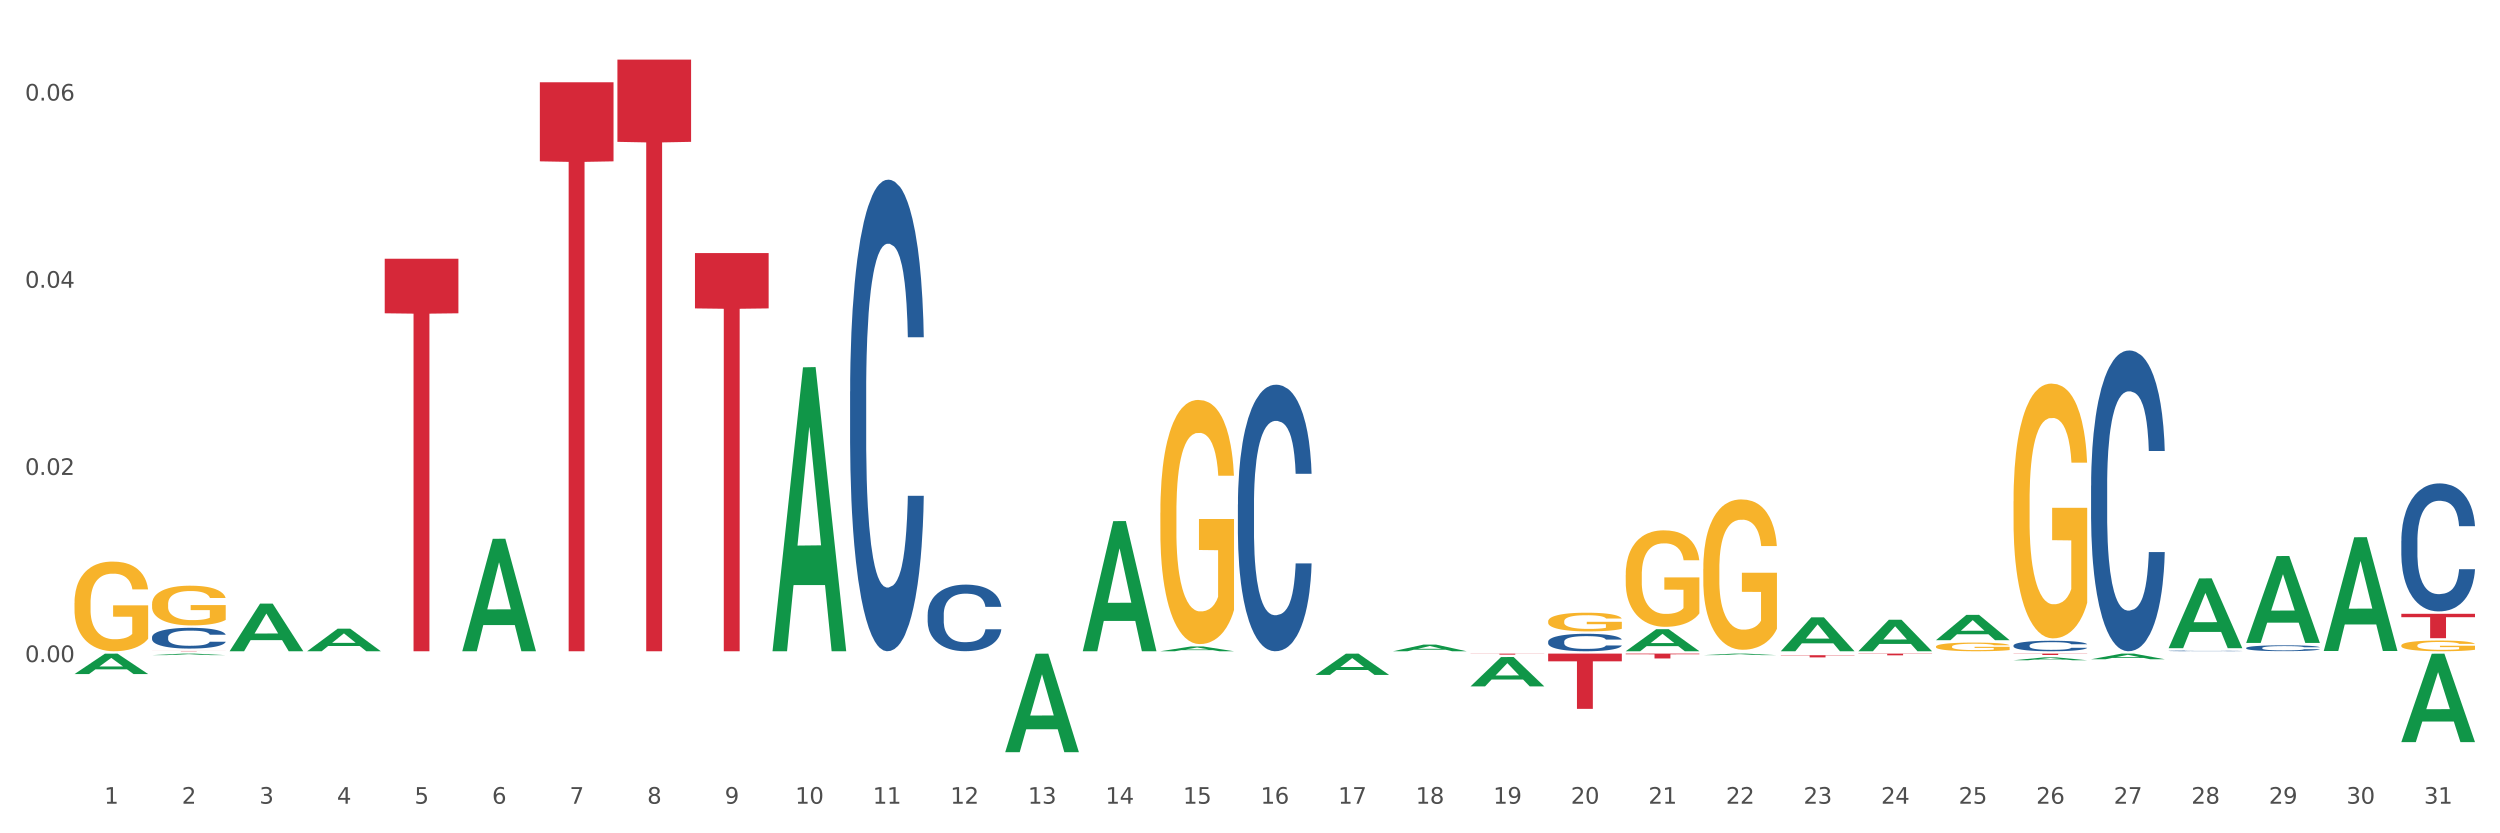 <?xml version="1.0" encoding="utf-8" standalone="no"?>
<!DOCTYPE svg PUBLIC "-//W3C//DTD SVG 1.1//EN"
  "http://www.w3.org/Graphics/SVG/1.1/DTD/svg11.dtd">
<svg xmlns:xlink="http://www.w3.org/1999/xlink" width="1080pt" height="360pt" viewBox="0 0 1080 360" xmlns="http://www.w3.org/2000/svg" version="1.1">
 <rect x="0" y="0" width="1080" height="360" fill="#333333" stroke="none"/>
 <defs>
  <style type="text/css">*{stroke-linejoin: round; stroke-linecap: butt}</style>
 </defs>
 <g id="figure_1">
  <g id="patch_1">
   <path d="M 0 360 
L 1080 360 
L 1080 0 
L 0 0 
z
" style="fill: #ffffff; stroke: #ffffff; stroke-linejoin: miter"/>
  </g>
  <g id="axes_1">
   <g id="matplotlib.axis_1">
    <g id="xtick_1">
     <g id="text_1">
      <!-- 1 -->
      <g style="fill: #4d4d4d" transform="translate(45.037 347.204) scale(0.096 -0.096)">
       <defs>
        <path id="DejaVuSans-31" d="M 794 531 
L 1825 531 
L 1825 4091 
L 703 3866 
L 703 4441 
L 1819 4666 
L 2450 4666 
L 2450 531 
L 3481 531 
L 3481 0 
L 794 0 
L 794 531 
z
" transform="scale(0.016)"/>
       </defs>
       <use xlink:href="#DejaVuSans-31"/>
      </g>
     </g>
    </g>
    <g id="xtick_2">
     <g id="text_2">
      <!-- 2 -->
      <g style="fill: #4d4d4d" transform="translate(78.543 347.204) scale(0.096 -0.096)">
       <defs>
        <path id="DejaVuSans-32" d="M 1228 531 
L 3431 531 
L 3431 0 
L 469 0 
L 469 531 
Q 828 903 1448 1529 
Q 2069 2156 2228 2338 
Q 2531 2678 2651 2914 
Q 2772 3150 2772 3378 
Q 2772 3750 2511 3984 
Q 2250 4219 1831 4219 
Q 1534 4219 1204 4116 
Q 875 4013 500 3803 
L 500 4441 
Q 881 4594 1212 4672 
Q 1544 4750 1819 4750 
Q 2544 4750 2975 4387 
Q 3406 4025 3406 3419 
Q 3406 3131 3298 2873 
Q 3191 2616 2906 2266 
Q 2828 2175 2409 1742 
Q 1991 1309 1228 531 
z
" transform="scale(0.016)"/>
       </defs>
       <use xlink:href="#DejaVuSans-32"/>
      </g>
     </g>
    </g>
    <g id="xtick_3">
     <g id="text_3">
      <!-- 3 -->
      <g style="fill: #4d4d4d" transform="translate(112.049 347.204) scale(0.096 -0.096)">
       <defs>
        <path id="DejaVuSans-33" d="M 2597 2516 
Q 3050 2419 3304 2112 
Q 3559 1806 3559 1356 
Q 3559 666 3084 287 
Q 2609 -91 1734 -91 
Q 1441 -91 1130 -33 
Q 819 25 488 141 
L 488 750 
Q 750 597 1062 519 
Q 1375 441 1716 441 
Q 2309 441 2620 675 
Q 2931 909 2931 1356 
Q 2931 1769 2642 2001 
Q 2353 2234 1838 2234 
L 1294 2234 
L 1294 2753 
L 1863 2753 
Q 2328 2753 2575 2939 
Q 2822 3125 2822 3475 
Q 2822 3834 2567 4026 
Q 2313 4219 1838 4219 
Q 1578 4219 1281 4162 
Q 984 4106 628 3988 
L 628 4550 
Q 988 4650 1302 4700 
Q 1616 4750 1894 4750 
Q 2613 4750 3031 4423 
Q 3450 4097 3450 3541 
Q 3450 3153 3228 2886 
Q 3006 2619 2597 2516 
z
" transform="scale(0.016)"/>
       </defs>
       <use xlink:href="#DejaVuSans-33"/>
      </g>
     </g>
    </g>
    <g id="xtick_4">
     <g id="text_4">
      <!-- 4 -->
      <g style="fill: #4d4d4d" transform="translate(145.556 347.204) scale(0.096 -0.096)">
       <defs>
        <path id="DejaVuSans-34" d="M 2419 4116 
L 825 1625 
L 2419 1625 
L 2419 4116 
z
M 2253 4666 
L 3047 4666 
L 3047 1625 
L 3713 1625 
L 3713 1100 
L 3047 1100 
L 3047 0 
L 2419 0 
L 2419 1100 
L 313 1100 
L 313 1709 
L 2253 4666 
z
" transform="scale(0.016)"/>
       </defs>
       <use xlink:href="#DejaVuSans-34"/>
      </g>
     </g>
    </g>
    <g id="xtick_5">
     <g id="text_5">
      <!-- 5 -->
      <g style="fill: #4d4d4d" transform="translate(179.062 347.204) scale(0.096 -0.096)">
       <defs>
        <path id="DejaVuSans-35" d="M 691 4666 
L 3169 4666 
L 3169 4134 
L 1269 4134 
L 1269 2991 
Q 1406 3038 1543 3061 
Q 1681 3084 1819 3084 
Q 2600 3084 3056 2656 
Q 3513 2228 3513 1497 
Q 3513 744 3044 326 
Q 2575 -91 1722 -91 
Q 1428 -91 1123 -41 
Q 819 9 494 109 
L 494 744 
Q 775 591 1075 516 
Q 1375 441 1709 441 
Q 2250 441 2565 725 
Q 2881 1009 2881 1497 
Q 2881 1984 2565 2268 
Q 2250 2553 1709 2553 
Q 1456 2553 1204 2497 
Q 953 2441 691 2322 
L 691 4666 
z
" transform="scale(0.016)"/>
       </defs>
       <use xlink:href="#DejaVuSans-35"/>
      </g>
     </g>
    </g>
    <g id="xtick_6">
     <g id="text_6">
      <!-- 6 -->
      <g style="fill: #4d4d4d" transform="translate(212.569 347.204) scale(0.096 -0.096)">
       <defs>
        <path id="DejaVuSans-36" d="M 2113 2584 
Q 1688 2584 1439 2293 
Q 1191 2003 1191 1497 
Q 1191 994 1439 701 
Q 1688 409 2113 409 
Q 2538 409 2786 701 
Q 3034 994 3034 1497 
Q 3034 2003 2786 2293 
Q 2538 2584 2113 2584 
z
M 3366 4563 
L 3366 3988 
Q 3128 4100 2886 4159 
Q 2644 4219 2406 4219 
Q 1781 4219 1451 3797 
Q 1122 3375 1075 2522 
Q 1259 2794 1537 2939 
Q 1816 3084 2150 3084 
Q 2853 3084 3261 2657 
Q 3669 2231 3669 1497 
Q 3669 778 3244 343 
Q 2819 -91 2113 -91 
Q 1303 -91 875 529 
Q 447 1150 447 2328 
Q 447 3434 972 4092 
Q 1497 4750 2381 4750 
Q 2619 4750 2861 4703 
Q 3103 4656 3366 4563 
z
" transform="scale(0.016)"/>
       </defs>
       <use xlink:href="#DejaVuSans-36"/>
      </g>
     </g>
    </g>
    <g id="xtick_7">
     <g id="text_7">
      <!-- 7 -->
      <g style="fill: #4d4d4d" transform="translate(246.075 347.204) scale(0.096 -0.096)">
       <defs>
        <path id="DejaVuSans-37" d="M 525 4666 
L 3525 4666 
L 3525 4397 
L 1831 0 
L 1172 0 
L 2766 4134 
L 525 4134 
L 525 4666 
z
" transform="scale(0.016)"/>
       </defs>
       <use xlink:href="#DejaVuSans-37"/>
      </g>
     </g>
    </g>
    <g id="xtick_8">
     <g id="text_8">
      <!-- 8 -->
      <g style="fill: #4d4d4d" transform="translate(279.582 347.204) scale(0.096 -0.096)">
       <defs>
        <path id="DejaVuSans-38" d="M 2034 2216 
Q 1584 2216 1326 1975 
Q 1069 1734 1069 1313 
Q 1069 891 1326 650 
Q 1584 409 2034 409 
Q 2484 409 2743 651 
Q 3003 894 3003 1313 
Q 3003 1734 2745 1975 
Q 2488 2216 2034 2216 
z
M 1403 2484 
Q 997 2584 770 2862 
Q 544 3141 544 3541 
Q 544 4100 942 4425 
Q 1341 4750 2034 4750 
Q 2731 4750 3128 4425 
Q 3525 4100 3525 3541 
Q 3525 3141 3298 2862 
Q 3072 2584 2669 2484 
Q 3125 2378 3379 2068 
Q 3634 1759 3634 1313 
Q 3634 634 3220 271 
Q 2806 -91 2034 -91 
Q 1263 -91 848 271 
Q 434 634 434 1313 
Q 434 1759 690 2068 
Q 947 2378 1403 2484 
z
M 1172 3481 
Q 1172 3119 1398 2916 
Q 1625 2713 2034 2713 
Q 2441 2713 2670 2916 
Q 2900 3119 2900 3481 
Q 2900 3844 2670 4047 
Q 2441 4250 2034 4250 
Q 1625 4250 1398 4047 
Q 1172 3844 1172 3481 
z
" transform="scale(0.016)"/>
       </defs>
       <use xlink:href="#DejaVuSans-38"/>
      </g>
     </g>
    </g>
    <g id="xtick_9">
     <g id="text_9">
      <!-- 9 -->
      <g style="fill: #4d4d4d" transform="translate(313.088 347.204) scale(0.096 -0.096)">
       <defs>
        <path id="DejaVuSans-39" d="M 703 97 
L 703 672 
Q 941 559 1184 500 
Q 1428 441 1663 441 
Q 2288 441 2617 861 
Q 2947 1281 2994 2138 
Q 2813 1869 2534 1725 
Q 2256 1581 1919 1581 
Q 1219 1581 811 2004 
Q 403 2428 403 3163 
Q 403 3881 828 4315 
Q 1253 4750 1959 4750 
Q 2769 4750 3195 4129 
Q 3622 3509 3622 2328 
Q 3622 1225 3098 567 
Q 2575 -91 1691 -91 
Q 1453 -91 1209 -44 
Q 966 3 703 97 
z
M 1959 2075 
Q 2384 2075 2632 2365 
Q 2881 2656 2881 3163 
Q 2881 3666 2632 3958 
Q 2384 4250 1959 4250 
Q 1534 4250 1286 3958 
Q 1038 3666 1038 3163 
Q 1038 2656 1286 2365 
Q 1534 2075 1959 2075 
z
" transform="scale(0.016)"/>
       </defs>
       <use xlink:href="#DejaVuSans-39"/>
      </g>
     </g>
    </g>
    <g id="xtick_10">
     <g id="text_10">
      <!-- 10 -->
      <g style="fill: #4d4d4d" transform="translate(343.541 347.204) scale(0.096 -0.096)">
       <defs>
        <path id="DejaVuSans-30" d="M 2034 4250 
Q 1547 4250 1301 3770 
Q 1056 3291 1056 2328 
Q 1056 1369 1301 889 
Q 1547 409 2034 409 
Q 2525 409 2770 889 
Q 3016 1369 3016 2328 
Q 3016 3291 2770 3770 
Q 2525 4250 2034 4250 
z
M 2034 4750 
Q 2819 4750 3233 4129 
Q 3647 3509 3647 2328 
Q 3647 1150 3233 529 
Q 2819 -91 2034 -91 
Q 1250 -91 836 529 
Q 422 1150 422 2328 
Q 422 3509 836 4129 
Q 1250 4750 2034 4750 
z
" transform="scale(0.016)"/>
       </defs>
       <use xlink:href="#DejaVuSans-31"/>
       <use xlink:href="#DejaVuSans-30" transform="translate(63.623 0)"/>
      </g>
     </g>
    </g>
    <g id="xtick_11">
     <g id="text_11">
      <!-- 11 -->
      <g style="fill: #4d4d4d" transform="translate(377.047 347.204) scale(0.096 -0.096)">
       <use xlink:href="#DejaVuSans-31"/>
       <use xlink:href="#DejaVuSans-31" transform="translate(63.623 0)"/>
      </g>
     </g>
    </g>
    <g id="xtick_12">
     <g id="text_12">
      <!-- 12 -->
      <g style="fill: #4d4d4d" transform="translate(410.554 347.204) scale(0.096 -0.096)">
       <use xlink:href="#DejaVuSans-31"/>
       <use xlink:href="#DejaVuSans-32" transform="translate(63.623 0)"/>
      </g>
     </g>
    </g>
    <g id="xtick_13">
     <g id="text_13">
      <!-- 13 -->
      <g style="fill: #4d4d4d" transform="translate(444.06 347.204) scale(0.096 -0.096)">
       <use xlink:href="#DejaVuSans-31"/>
       <use xlink:href="#DejaVuSans-33" transform="translate(63.623 0)"/>
      </g>
     </g>
    </g>
    <g id="xtick_14">
     <g id="text_14">
      <!-- 14 -->
      <g style="fill: #4d4d4d" transform="translate(477.567 347.204) scale(0.096 -0.096)">
       <use xlink:href="#DejaVuSans-31"/>
       <use xlink:href="#DejaVuSans-34" transform="translate(63.623 0)"/>
      </g>
     </g>
    </g>
    <g id="xtick_15">
     <g id="text_15">
      <!-- 15 -->
      <g style="fill: #4d4d4d" transform="translate(511.073 347.204) scale(0.096 -0.096)">
       <use xlink:href="#DejaVuSans-31"/>
       <use xlink:href="#DejaVuSans-35" transform="translate(63.623 0)"/>
      </g>
     </g>
    </g>
    <g id="xtick_16">
     <g id="text_16">
      <!-- 16 -->
      <g style="fill: #4d4d4d" transform="translate(544.58 347.204) scale(0.096 -0.096)">
       <use xlink:href="#DejaVuSans-31"/>
       <use xlink:href="#DejaVuSans-36" transform="translate(63.623 0)"/>
      </g>
     </g>
    </g>
    <g id="xtick_17">
     <g id="text_17">
      <!-- 17 -->
      <g style="fill: #4d4d4d" transform="translate(578.086 347.204) scale(0.096 -0.096)">
       <use xlink:href="#DejaVuSans-31"/>
       <use xlink:href="#DejaVuSans-37" transform="translate(63.623 0)"/>
      </g>
     </g>
    </g>
    <g id="xtick_18">
     <g id="text_18">
      <!-- 18 -->
      <g style="fill: #4d4d4d" transform="translate(611.592 347.204) scale(0.096 -0.096)">
       <use xlink:href="#DejaVuSans-31"/>
       <use xlink:href="#DejaVuSans-38" transform="translate(63.623 0)"/>
      </g>
     </g>
    </g>
    <g id="xtick_19">
     <g id="text_19">
      <!-- 19 -->
      <g style="fill: #4d4d4d" transform="translate(645.099 347.204) scale(0.096 -0.096)">
       <use xlink:href="#DejaVuSans-31"/>
       <use xlink:href="#DejaVuSans-39" transform="translate(63.623 0)"/>
      </g>
     </g>
    </g>
    <g id="xtick_20">
     <g id="text_20">
      <!-- 20 -->
      <g style="fill: #4d4d4d" transform="translate(678.605 347.204) scale(0.096 -0.096)">
       <use xlink:href="#DejaVuSans-32"/>
       <use xlink:href="#DejaVuSans-30" transform="translate(63.623 0)"/>
      </g>
     </g>
    </g>
    <g id="xtick_21">
     <g id="text_21">
      <!-- 21 -->
      <g style="fill: #4d4d4d" transform="translate(712.112 347.204) scale(0.096 -0.096)">
       <use xlink:href="#DejaVuSans-32"/>
       <use xlink:href="#DejaVuSans-31" transform="translate(63.623 0)"/>
      </g>
     </g>
    </g>
    <g id="xtick_22">
     <g id="text_22">
      <!-- 22 -->
      <g style="fill: #4d4d4d" transform="translate(745.618 347.204) scale(0.096 -0.096)">
       <use xlink:href="#DejaVuSans-32"/>
       <use xlink:href="#DejaVuSans-32" transform="translate(63.623 0)"/>
      </g>
     </g>
    </g>
    <g id="xtick_23">
     <g id="text_23">
      <!-- 23 -->
      <g style="fill: #4d4d4d" transform="translate(779.125 347.204) scale(0.096 -0.096)">
       <use xlink:href="#DejaVuSans-32"/>
       <use xlink:href="#DejaVuSans-33" transform="translate(63.623 0)"/>
      </g>
     </g>
    </g>
    <g id="xtick_24">
     <g id="text_24">
      <!-- 24 -->
      <g style="fill: #4d4d4d" transform="translate(812.631 347.204) scale(0.096 -0.096)">
       <use xlink:href="#DejaVuSans-32"/>
       <use xlink:href="#DejaVuSans-34" transform="translate(63.623 0)"/>
      </g>
     </g>
    </g>
    <g id="xtick_25">
     <g id="text_25">
      <!-- 25 -->
      <g style="fill: #4d4d4d" transform="translate(846.138 347.204) scale(0.096 -0.096)">
       <use xlink:href="#DejaVuSans-32"/>
       <use xlink:href="#DejaVuSans-35" transform="translate(63.623 0)"/>
      </g>
     </g>
    </g>
    <g id="xtick_26">
     <g id="text_26">
      <!-- 26 -->
      <g style="fill: #4d4d4d" transform="translate(879.644 347.204) scale(0.096 -0.096)">
       <use xlink:href="#DejaVuSans-32"/>
       <use xlink:href="#DejaVuSans-36" transform="translate(63.623 0)"/>
      </g>
     </g>
    </g>
    <g id="xtick_27">
     <g id="text_27">
      <!-- 27 -->
      <g style="fill: #4d4d4d" transform="translate(913.151 347.204) scale(0.096 -0.096)">
       <use xlink:href="#DejaVuSans-32"/>
       <use xlink:href="#DejaVuSans-37" transform="translate(63.623 0)"/>
      </g>
     </g>
    </g>
    <g id="xtick_28">
     <g id="text_28">
      <!-- 28 -->
      <g style="fill: #4d4d4d" transform="translate(946.657 347.204) scale(0.096 -0.096)">
       <use xlink:href="#DejaVuSans-32"/>
       <use xlink:href="#DejaVuSans-38" transform="translate(63.623 0)"/>
      </g>
     </g>
    </g>
    <g id="xtick_29">
     <g id="text_29">
      <!-- 29 -->
      <g style="fill: #4d4d4d" transform="translate(980.164 347.204) scale(0.096 -0.096)">
       <use xlink:href="#DejaVuSans-32"/>
       <use xlink:href="#DejaVuSans-39" transform="translate(63.623 0)"/>
      </g>
     </g>
    </g>
    <g id="xtick_30">
     <g id="text_30">
      <!-- 30 -->
      <g style="fill: #4d4d4d" transform="translate(1013.67 347.204) scale(0.096 -0.096)">
       <use xlink:href="#DejaVuSans-33"/>
       <use xlink:href="#DejaVuSans-30" transform="translate(63.623 0)"/>
      </g>
     </g>
    </g>
    <g id="xtick_31">
     <g id="text_31">
      <!-- 31 -->
      <g style="fill: #4d4d4d" transform="translate(1047.176 347.204) scale(0.096 -0.096)">
       <use xlink:href="#DejaVuSans-33"/>
       <use xlink:href="#DejaVuSans-31" transform="translate(63.623 0)"/>
      </g>
     </g>
    </g>
    <g id="xtick_32"/>
    <g id="xtick_33"/>
    <g id="xtick_34"/>
    <g id="xtick_35"/>
    <g id="xtick_36"/>
    <g id="xtick_37"/>
    <g id="xtick_38"/>
    <g id="xtick_39"/>
    <g id="xtick_40"/>
    <g id="xtick_41"/>
    <g id="xtick_42"/>
    <g id="xtick_43"/>
    <g id="xtick_44"/>
    <g id="xtick_45"/>
    <g id="xtick_46"/>
    <g id="xtick_47"/>
    <g id="xtick_48"/>
    <g id="xtick_49"/>
    <g id="xtick_50"/>
    <g id="xtick_51"/>
    <g id="xtick_52"/>
    <g id="xtick_53"/>
    <g id="xtick_54"/>
    <g id="xtick_55"/>
    <g id="xtick_56"/>
    <g id="xtick_57"/>
    <g id="xtick_58"/>
    <g id="xtick_59"/>
    <g id="xtick_60"/>
    <g id="xtick_61"/>
   </g>
   <g id="matplotlib.axis_2">
    <g id="ytick_1">
     <g id="text_32">
      <!-- 0.00 -->
      <g style="fill: #4d4d4d" transform="translate(10.8 286.015) scale(0.096 -0.096)">
       <defs>
        <path id="DejaVuSans-2e" d="M 684 794 
L 1344 794 
L 1344 0 
L 684 0 
L 684 794 
z
" transform="scale(0.016)"/>
       </defs>
       <use xlink:href="#DejaVuSans-30"/>
       <use xlink:href="#DejaVuSans-2e" transform="translate(63.623 0)"/>
       <use xlink:href="#DejaVuSans-30" transform="translate(95.41 0)"/>
       <use xlink:href="#DejaVuSans-30" transform="translate(159.033 0)"/>
      </g>
     </g>
    </g>
    <g id="ytick_2">
     <g id="text_33">
      <!-- 0.02 -->
      <g style="fill: #4d4d4d" transform="translate(10.8 205.16) scale(0.096 -0.096)">
       <use xlink:href="#DejaVuSans-30"/>
       <use xlink:href="#DejaVuSans-2e" transform="translate(63.623 0)"/>
       <use xlink:href="#DejaVuSans-30" transform="translate(95.41 0)"/>
       <use xlink:href="#DejaVuSans-32" transform="translate(159.033 0)"/>
      </g>
     </g>
    </g>
    <g id="ytick_3">
     <g id="text_34">
      <!-- 0.04 -->
      <g style="fill: #4d4d4d" transform="translate(10.8 124.305) scale(0.096 -0.096)">
       <use xlink:href="#DejaVuSans-30"/>
       <use xlink:href="#DejaVuSans-2e" transform="translate(63.623 0)"/>
       <use xlink:href="#DejaVuSans-30" transform="translate(95.41 0)"/>
       <use xlink:href="#DejaVuSans-34" transform="translate(159.033 0)"/>
      </g>
     </g>
    </g>
    <g id="ytick_4">
     <g id="text_35">
      <!-- 0.06 -->
      <g style="fill: #4d4d4d" transform="translate(10.8 43.449) scale(0.096 -0.096)">
       <use xlink:href="#DejaVuSans-30"/>
       <use xlink:href="#DejaVuSans-2e" transform="translate(63.623 0)"/>
       <use xlink:href="#DejaVuSans-30" transform="translate(95.41 0)"/>
       <use xlink:href="#DejaVuSans-36" transform="translate(159.033 0)"/>
      </g>
     </g>
    </g>
    <g id="ytick_5"/>
    <g id="ytick_6"/>
    <g id="ytick_7"/>
    <g id="ytick_8"/>
   </g>
   <g id="PolyCollection_1">
    <path d="M 32.175 291.194 
L 32.208 291.185 
L 45.334 282.376 
L 50.781 282.368 
L 64.006 291.21 
L 57.706 291.21 
L 54.851 289.151 
L 41.298 289.151 
L 41.199 289.184 
L 38.443 291.21 
L 32.175 291.21 
L 32.175 291.194 
L 43.004 287.922 
L 53.144 287.914 
L 48.123 284.253 
L 48.058 284.236 
L 47.992 284.261 
L 42.971 287.914 
L 43.004 287.922 
L 32.175 291.194 
z
" clip-path="url(#p63a60d08a8)" style="fill: #109648"/>
    <path d="M 936.849 281.18 
L 936.887 281.179 
L 936.887 281.172 
L 937 281.162 
L 937.414 281.143 
L 937.941 281.129 
L 938.844 281.112 
L 939.333 281.105 
L 939.972 281.097 
L 941.289 281.085 
L 942.794 281.074 
L 943.848 281.068 
L 944.638 281.064 
L 946.406 281.058 
L 947.422 281.055 
L 948.476 281.052 
L 949.379 281.051 
L 950.884 281.049 
L 952.088 281.048 
L 953.48 281.048 
L 954.646 281.048 
L 956.189 281.049 
L 958.446 281.052 
L 959.312 281.054 
L 960.478 281.057 
L 961.682 281.062 
L 962.661 281.066 
L 963.789 281.072 
L 964.956 281.08 
L 966.084 281.09 
L 966.875 281.1 
L 967.514 281.11 
L 968.079 281.122 
L 968.492 281.135 
L 968.681 281.146 
L 961.795 281.146 
L 961.607 281.136 
L 961.231 281.125 
L 960.855 281.118 
L 960.441 281.112 
L 959.801 281.105 
L 959.237 281.101 
L 958.296 281.096 
L 957.431 281.093 
L 956.716 281.091 
L 955.85 281.089 
L 954.007 281.088 
L 952.69 281.088 
L 951.862 281.088 
L 950.846 281.09 
L 949.981 281.091 
L 948.965 281.095 
L 948.175 281.098 
L 947.385 281.103 
L 946.933 281.106 
L 946.256 281.112 
L 945.804 281.117 
L 945.202 281.125 
L 944.864 281.131 
L 944.262 281.146 
L 943.998 281.157 
L 943.885 281.165 
L 943.81 281.174 
L 943.81 281.216 
L 944.036 281.235 
L 944.224 281.243 
L 944.525 281.252 
L 945.089 281.264 
L 945.917 281.275 
L 946.783 281.283 
L 947.497 281.288 
L 948.175 281.292 
L 948.852 281.295 
L 949.68 281.298 
L 950.357 281.3 
L 951.373 281.301 
L 952.577 281.302 
L 953.518 281.302 
L 955.436 281.301 
L 956.302 281.299 
L 957.13 281.297 
L 958.033 281.294 
L 958.747 281.291 
L 959.161 281.289 
L 959.839 281.284 
L 960.365 281.278 
L 960.817 281.272 
L 961.118 281.267 
L 961.457 281.259 
L 961.72 281.25 
L 961.795 281.245 
L 968.681 281.245 
L 968.53 281.254 
L 968.267 281.264 
L 967.74 281.276 
L 967.326 281.284 
L 966.686 281.293 
L 966.009 281.3 
L 965.069 281.308 
L 964.203 281.315 
L 963.3 281.32 
L 962.322 281.325 
L 960.554 281.331 
L 959.914 281.333 
L 958.559 281.337 
L 957.506 281.338 
L 955.963 281.34 
L 954.383 281.341 
L 952.727 281.342 
L 951.26 281.341 
L 949.642 281.34 
L 948.626 281.338 
L 947.497 281.335 
L 946.181 281.332 
L 944.939 281.327 
L 943.773 281.322 
L 942.681 281.316 
L 941.666 281.309 
L 940.349 281.297 
L 939.37 281.286 
L 938.655 281.275 
L 938.166 281.266 
L 937.677 281.255 
L 937.414 281.247 
L 937 281.229 
L 936.849 281.211 
L 936.849 281.18 
z
" clip-path="url(#p63a60d08a8)" style="fill: #255c99"/>
    <path d="M 869.837 282.368 
L 901.668 282.368 
L 901.668 282.449 
L 889.146 282.45 
L 889.146 282.953 
L 882.282 282.953 
L 882.282 282.45 
L 869.837 282.449 
L 869.837 282.369 
L 869.837 282.368 
z
" clip-path="url(#p63a60d08a8)" style="fill: #d62839"/>
    <path d="M 869.837 278.844 
L 869.874 278.84 
L 869.874 278.724 
L 869.987 278.567 
L 870.401 278.277 
L 870.928 278.058 
L 871.831 277.801 
L 872.32 277.693 
L 872.959 277.573 
L 874.276 277.378 
L 875.781 277.213 
L 876.835 277.122 
L 877.625 277.064 
L 879.393 276.96 
L 880.409 276.915 
L 881.463 276.877 
L 882.366 276.853 
L 883.871 276.824 
L 885.075 276.811 
L 886.467 276.807 
L 887.633 276.811 
L 889.176 276.828 
L 891.434 276.877 
L 892.299 276.906 
L 893.465 276.956 
L 894.669 277.022 
L 895.648 277.089 
L 896.776 277.184 
L 897.943 277.308 
L 899.072 277.465 
L 899.862 277.61 
L 900.501 277.764 
L 901.066 277.95 
L 901.48 278.153 
L 901.668 278.323 
L 894.782 278.323 
L 894.594 278.169 
L 894.218 278.004 
L 893.842 277.892 
L 893.428 277.801 
L 892.788 277.697 
L 892.224 277.631 
L 891.283 277.552 
L 890.418 277.503 
L 889.703 277.474 
L 888.837 277.449 
L 886.994 277.424 
L 885.677 277.424 
L 884.849 277.432 
L 883.833 277.453 
L 882.968 277.482 
L 881.952 277.532 
L 881.162 277.586 
L 880.372 277.656 
L 879.92 277.706 
L 879.243 277.797 
L 878.791 277.871 
L 878.189 278 
L 877.851 278.091 
L 877.249 278.327 
L 876.985 278.501 
L 876.873 278.621 
L 876.797 278.753 
L 876.797 279.399 
L 877.023 279.689 
L 877.211 279.814 
L 877.512 279.954 
L 878.077 280.137 
L 878.904 280.315 
L 879.77 280.443 
L 880.485 280.522 
L 881.162 280.58 
L 881.839 280.625 
L 882.667 280.667 
L 883.344 280.691 
L 884.36 280.716 
L 885.564 280.729 
L 886.505 280.729 
L 888.424 280.708 
L 889.289 280.687 
L 890.117 280.658 
L 891.02 280.613 
L 891.735 280.563 
L 892.148 280.526 
L 892.826 280.447 
L 893.352 280.364 
L 893.804 280.269 
L 894.105 280.186 
L 894.444 280.062 
L 894.707 279.921 
L 894.782 279.847 
L 901.668 279.847 
L 901.517 279.996 
L 901.254 280.141 
L 900.727 280.335 
L 900.313 280.447 
L 899.674 280.584 
L 898.996 280.7 
L 898.056 280.828 
L 897.19 280.923 
L 896.287 281.006 
L 895.309 281.081 
L 893.541 281.184 
L 892.901 281.213 
L 891.546 281.263 
L 890.493 281.292 
L 888.95 281.321 
L 887.37 281.338 
L 885.714 281.342 
L 884.247 281.333 
L 882.629 281.309 
L 881.613 281.284 
L 880.485 281.246 
L 879.168 281.188 
L 877.926 281.118 
L 876.76 281.035 
L 875.668 280.94 
L 874.653 280.832 
L 873.336 280.654 
L 872.357 280.48 
L 871.643 280.319 
L 871.153 280.182 
L 870.664 280.008 
L 870.401 279.888 
L 869.987 279.598 
L 869.837 279.329 
L 869.837 278.844 
z
" clip-path="url(#p63a60d08a8)" style="fill: #255c99"/>
    <path d="M 668.798 277.185 
L 668.835 277.178 
L 668.835 276.985 
L 668.948 276.723 
L 669.362 276.241 
L 669.889 275.875 
L 670.792 275.448 
L 671.281 275.269 
L 671.921 275.069 
L 673.238 274.745 
L 674.743 274.469 
L 675.796 274.317 
L 676.586 274.221 
L 678.355 274.049 
L 679.371 273.973 
L 680.424 273.911 
L 681.327 273.869 
L 682.832 273.821 
L 684.036 273.8 
L 685.428 273.794 
L 686.595 273.8 
L 688.137 273.828 
L 690.395 273.911 
L 691.26 273.959 
L 692.427 274.042 
L 693.631 274.152 
L 694.609 274.262 
L 695.738 274.421 
L 696.904 274.628 
L 698.033 274.89 
L 698.823 275.131 
L 699.463 275.386 
L 700.027 275.696 
L 700.441 276.034 
L 700.629 276.316 
L 693.743 276.316 
L 693.555 276.061 
L 693.179 275.786 
L 692.803 275.6 
L 692.389 275.448 
L 691.749 275.276 
L 691.185 275.165 
L 690.244 275.034 
L 689.379 274.952 
L 688.664 274.903 
L 687.799 274.862 
L 685.955 274.821 
L 684.638 274.821 
L 683.81 274.834 
L 682.794 274.869 
L 681.929 274.917 
L 680.913 275 
L 680.123 275.089 
L 679.333 275.207 
L 678.881 275.289 
L 678.204 275.441 
L 677.753 275.565 
L 677.151 275.779 
L 676.812 275.93 
L 676.21 276.323 
L 675.947 276.613 
L 675.834 276.813 
L 675.758 277.033 
L 675.758 278.109 
L 675.984 278.591 
L 676.172 278.798 
L 676.473 279.032 
L 677.038 279.336 
L 677.866 279.632 
L 678.731 279.846 
L 679.446 279.977 
L 680.123 280.073 
L 680.8 280.149 
L 681.628 280.218 
L 682.305 280.259 
L 683.321 280.301 
L 684.525 280.321 
L 685.466 280.321 
L 687.385 280.287 
L 688.25 280.253 
L 689.078 280.204 
L 689.981 280.128 
L 690.696 280.046 
L 691.11 279.984 
L 691.787 279.853 
L 692.314 279.715 
L 692.765 279.556 
L 693.066 279.418 
L 693.405 279.212 
L 693.668 278.977 
L 693.743 278.853 
L 700.629 278.853 
L 700.478 279.101 
L 700.215 279.343 
L 699.688 279.667 
L 699.274 279.853 
L 698.635 280.08 
L 697.958 280.273 
L 697.017 280.487 
L 696.151 280.645 
L 695.248 280.783 
L 694.27 280.907 
L 692.502 281.08 
L 691.862 281.128 
L 690.508 281.211 
L 689.454 281.259 
L 687.912 281.307 
L 686.331 281.335 
L 684.676 281.342 
L 683.208 281.328 
L 681.59 281.287 
L 680.575 281.245 
L 679.446 281.183 
L 678.129 281.087 
L 676.887 280.969 
L 675.721 280.832 
L 674.63 280.673 
L 673.614 280.494 
L 672.297 280.197 
L 671.319 279.908 
L 670.604 279.639 
L 670.115 279.412 
L 669.626 279.122 
L 669.362 278.922 
L 668.948 278.44 
L 668.798 277.992 
L 668.798 277.185 
z
" clip-path="url(#p63a60d08a8)" style="fill: #255c99"/>
    <path d="M 534.772 217.927 
L 534.81 217.822 
L 534.81 214.877 
L 534.922 210.881 
L 535.336 203.519 
L 535.863 197.945 
L 536.766 191.425 
L 537.255 188.691 
L 537.895 185.641 
L 539.212 180.698 
L 540.717 176.492 
L 541.77 174.178 
L 542.56 172.706 
L 544.329 170.077 
L 545.345 168.92 
L 546.398 167.973 
L 547.301 167.342 
L 548.806 166.606 
L 550.01 166.291 
L 551.402 166.185 
L 552.569 166.291 
L 554.111 166.711 
L 556.369 167.973 
L 557.234 168.709 
L 558.401 169.971 
L 559.605 171.654 
L 560.583 173.337 
L 561.712 175.756 
L 562.878 178.91 
L 564.007 182.907 
L 564.797 186.588 
L 565.437 190.479 
L 566.001 195.211 
L 566.415 200.364 
L 566.603 204.676 
L 559.718 204.676 
L 559.529 200.785 
L 559.153 196.578 
L 558.777 193.739 
L 558.363 191.425 
L 557.723 188.796 
L 557.159 187.113 
L 556.218 185.115 
L 555.353 183.853 
L 554.638 183.117 
L 553.773 182.486 
L 551.929 181.855 
L 550.612 181.855 
L 549.784 182.065 
L 548.769 182.591 
L 547.903 183.327 
L 546.887 184.589 
L 546.097 185.957 
L 545.307 187.744 
L 544.856 189.006 
L 544.178 191.32 
L 543.727 193.213 
L 543.125 196.473 
L 542.786 198.787 
L 542.184 204.781 
L 541.921 209.198 
L 541.808 212.248 
L 541.733 215.613 
L 541.733 232.019 
L 541.958 239.381 
L 542.147 242.536 
L 542.448 246.111 
L 543.012 250.739 
L 543.84 255.261 
L 544.705 258.521 
L 545.42 260.519 
L 546.097 261.991 
L 546.774 263.148 
L 547.602 264.2 
L 548.279 264.831 
L 549.295 265.462 
L 550.499 265.777 
L 551.44 265.777 
L 553.359 265.251 
L 554.224 264.726 
L 555.052 263.989 
L 555.955 262.833 
L 556.67 261.571 
L 557.084 260.624 
L 557.761 258.626 
L 558.288 256.523 
L 558.739 254.104 
L 559.04 252 
L 559.379 248.846 
L 559.642 245.27 
L 559.718 243.377 
L 566.603 243.377 
L 566.453 247.163 
L 566.189 250.844 
L 565.662 255.786 
L 565.249 258.626 
L 564.609 262.096 
L 563.932 265.041 
L 562.991 268.301 
L 562.126 270.72 
L 561.223 272.823 
L 560.244 274.716 
L 558.476 277.345 
L 557.836 278.082 
L 556.482 279.344 
L 555.428 280.08 
L 553.886 280.816 
L 552.305 281.237 
L 550.65 281.342 
L 549.182 281.131 
L 547.565 280.5 
L 546.549 279.869 
L 545.42 278.923 
L 544.103 277.451 
L 542.861 275.663 
L 541.695 273.559 
L 540.604 271.141 
L 539.588 268.406 
L 538.271 263.884 
L 537.293 259.467 
L 536.578 255.366 
L 536.089 251.895 
L 535.6 247.478 
L 535.336 244.429 
L 534.922 237.067 
L 534.772 230.231 
L 534.772 217.927 
z
" clip-path="url(#p63a60d08a8)" style="fill: #255c99"/>
    <path d="M 400.746 265.477 
L 400.784 265.451 
L 400.784 264.715 
L 400.897 263.717 
L 401.31 261.877 
L 401.837 260.485 
L 402.74 258.856 
L 403.229 258.172 
L 403.869 257.41 
L 405.186 256.175 
L 406.691 255.124 
L 407.744 254.546 
L 408.535 254.178 
L 410.303 253.521 
L 411.319 253.232 
L 412.372 252.996 
L 413.275 252.838 
L 414.78 252.654 
L 415.984 252.575 
L 417.377 252.549 
L 418.543 252.575 
L 420.086 252.681 
L 422.343 252.996 
L 423.208 253.18 
L 424.375 253.495 
L 425.579 253.916 
L 426.557 254.336 
L 427.686 254.94 
L 428.852 255.729 
L 429.981 256.727 
L 430.771 257.647 
L 431.411 258.619 
L 431.975 259.801 
L 432.389 261.089 
L 432.577 262.166 
L 425.692 262.166 
L 425.504 261.194 
L 425.127 260.143 
L 424.751 259.434 
L 424.337 258.856 
L 423.698 258.199 
L 423.133 257.778 
L 422.193 257.279 
L 421.327 256.964 
L 420.612 256.78 
L 419.747 256.622 
L 417.903 256.464 
L 416.586 256.464 
L 415.759 256.517 
L 414.743 256.648 
L 413.877 256.832 
L 412.861 257.148 
L 412.071 257.489 
L 411.281 257.936 
L 410.83 258.251 
L 410.152 258.829 
L 409.701 259.302 
L 409.099 260.117 
L 408.76 260.695 
L 408.158 262.193 
L 407.895 263.296 
L 407.782 264.058 
L 407.707 264.899 
L 407.707 268.998 
L 407.933 270.838 
L 408.121 271.626 
L 408.422 272.519 
L 408.986 273.675 
L 409.814 274.805 
L 410.679 275.62 
L 411.394 276.119 
L 412.071 276.487 
L 412.749 276.776 
L 413.576 277.039 
L 414.254 277.197 
L 415.27 277.354 
L 416.474 277.433 
L 417.414 277.433 
L 419.333 277.302 
L 420.198 277.17 
L 421.026 276.986 
L 421.929 276.697 
L 422.644 276.382 
L 423.058 276.145 
L 423.735 275.646 
L 424.262 275.121 
L 424.714 274.516 
L 425.015 273.991 
L 425.353 273.202 
L 425.617 272.309 
L 425.692 271.836 
L 432.577 271.836 
L 432.427 272.782 
L 432.163 273.702 
L 431.637 274.937 
L 431.223 275.646 
L 430.583 276.513 
L 429.906 277.249 
L 428.965 278.064 
L 428.1 278.668 
L 427.197 279.194 
L 426.219 279.667 
L 424.45 280.323 
L 423.81 280.507 
L 422.456 280.823 
L 421.402 281.007 
L 419.86 281.191 
L 418.28 281.296 
L 416.624 281.322 
L 415.157 281.269 
L 413.539 281.112 
L 412.523 280.954 
L 411.394 280.718 
L 410.077 280.35 
L 408.836 279.903 
L 407.669 279.377 
L 406.578 278.773 
L 405.562 278.09 
L 404.245 276.96 
L 403.267 275.856 
L 402.552 274.832 
L 402.063 273.965 
L 401.574 272.861 
L 401.31 272.099 
L 400.897 270.26 
L 400.746 268.552 
L 400.746 265.477 
z
" clip-path="url(#p63a60d08a8)" style="fill: #255c99"/>
    <path d="M 367.24 169.149 
L 367.277 168.963 
L 367.277 163.753 
L 367.39 156.683 
L 367.804 143.659 
L 368.331 133.798 
L 369.234 122.262 
L 369.723 117.424 
L 370.363 112.029 
L 371.679 103.284 
L 373.184 95.842 
L 374.238 91.748 
L 375.028 89.144 
L 376.796 84.492 
L 377.812 82.446 
L 378.866 80.771 
L 379.769 79.655 
L 381.274 78.352 
L 382.478 77.794 
L 383.87 77.608 
L 385.036 77.794 
L 386.579 78.538 
L 388.837 80.771 
L 389.702 82.073 
L 390.868 84.306 
L 392.072 87.283 
L 393.051 90.26 
L 394.179 94.539 
L 395.346 100.121 
L 396.475 107.191 
L 397.265 113.703 
L 397.904 120.587 
L 398.469 128.96 
L 398.883 138.077 
L 399.071 145.705 
L 392.185 145.705 
L 391.997 138.821 
L 391.621 131.379 
L 391.245 126.355 
L 390.831 122.262 
L 390.191 117.611 
L 389.627 114.634 
L 388.686 111.098 
L 387.821 108.866 
L 387.106 107.563 
L 386.24 106.447 
L 384.397 105.331 
L 383.08 105.331 
L 382.252 105.703 
L 381.236 106.633 
L 380.371 107.936 
L 379.355 110.168 
L 378.565 112.587 
L 377.775 115.75 
L 377.323 117.983 
L 376.646 122.076 
L 376.194 125.425 
L 375.592 131.193 
L 375.254 135.286 
L 374.652 145.891 
L 374.388 153.706 
L 374.276 159.101 
L 374.2 165.055 
L 374.2 194.08 
L 374.426 207.104 
L 374.614 212.686 
L 374.915 219.012 
L 375.48 227.199 
L 376.307 235.199 
L 377.173 240.967 
L 377.888 244.502 
L 378.565 247.107 
L 379.242 249.154 
L 380.07 251.014 
L 380.747 252.131 
L 381.763 253.247 
L 382.967 253.805 
L 383.908 253.805 
L 385.827 252.875 
L 386.692 251.944 
L 387.52 250.642 
L 388.423 248.595 
L 389.138 246.363 
L 389.552 244.688 
L 390.229 241.153 
L 390.756 237.432 
L 391.207 233.153 
L 391.508 229.431 
L 391.847 223.85 
L 392.11 217.524 
L 392.185 214.175 
L 399.071 214.175 
L 398.92 220.873 
L 398.657 227.385 
L 398.13 236.13 
L 397.716 241.153 
L 397.077 247.293 
L 396.399 252.503 
L 395.459 258.27 
L 394.593 262.55 
L 393.69 266.271 
L 392.712 269.62 
L 390.944 274.271 
L 390.304 275.574 
L 388.95 277.807 
L 387.896 279.109 
L 386.353 280.411 
L 384.773 281.156 
L 383.118 281.342 
L 381.65 280.97 
L 380.032 279.853 
L 379.016 278.737 
L 377.888 277.062 
L 376.571 274.458 
L 375.329 271.295 
L 374.163 267.573 
L 373.072 263.294 
L 372.056 258.457 
L 370.739 250.456 
L 369.761 242.642 
L 369.046 235.385 
L 368.557 229.245 
L 368.067 221.431 
L 367.804 216.035 
L 367.39 203.011 
L 367.24 190.917 
L 367.24 169.149 
z
" clip-path="url(#p63a60d08a8)" style="fill: #255c99"/>
    <path d="M 65.681 275.246 
L 65.719 275.238 
L 65.719 275.008 
L 65.832 274.697 
L 66.246 274.124 
L 66.773 273.689 
L 67.676 273.181 
L 68.165 272.968 
L 68.804 272.731 
L 70.121 272.346 
L 71.626 272.018 
L 72.68 271.838 
L 73.47 271.723 
L 75.238 271.518 
L 76.254 271.428 
L 77.308 271.354 
L 78.211 271.305 
L 79.716 271.248 
L 80.92 271.223 
L 82.312 271.215 
L 83.478 271.223 
L 85.021 271.256 
L 87.278 271.354 
L 88.144 271.412 
L 89.31 271.51 
L 90.514 271.641 
L 91.493 271.772 
L 92.621 271.961 
L 93.788 272.206 
L 94.916 272.518 
L 95.707 272.804 
L 96.346 273.108 
L 96.911 273.476 
L 97.324 273.878 
L 97.513 274.214 
L 90.627 274.214 
L 90.439 273.911 
L 90.063 273.583 
L 89.687 273.362 
L 89.273 273.181 
L 88.633 272.977 
L 88.069 272.845 
L 87.128 272.69 
L 86.263 272.591 
L 85.548 272.534 
L 84.682 272.485 
L 82.839 272.436 
L 81.522 272.436 
L 80.694 272.452 
L 79.678 272.493 
L 78.813 272.55 
L 77.797 272.649 
L 77.007 272.755 
L 76.217 272.895 
L 75.765 272.993 
L 75.088 273.173 
L 74.636 273.321 
L 74.034 273.575 
L 73.696 273.755 
L 73.094 274.222 
L 72.83 274.566 
L 72.717 274.804 
L 72.642 275.066 
L 72.642 276.344 
L 72.868 276.917 
L 73.056 277.163 
L 73.357 277.442 
L 73.921 277.802 
L 74.749 278.155 
L 75.615 278.409 
L 76.329 278.564 
L 77.007 278.679 
L 77.684 278.769 
L 78.512 278.851 
L 79.189 278.9 
L 80.205 278.949 
L 81.409 278.974 
L 82.35 278.974 
L 84.268 278.933 
L 85.134 278.892 
L 85.962 278.835 
L 86.865 278.745 
L 87.579 278.646 
L 87.993 278.573 
L 88.671 278.417 
L 89.197 278.253 
L 89.649 278.065 
L 89.95 277.901 
L 90.289 277.655 
L 90.552 277.376 
L 90.627 277.229 
L 97.513 277.229 
L 97.362 277.524 
L 97.099 277.811 
L 96.572 278.196 
L 96.158 278.417 
L 95.518 278.687 
L 94.841 278.917 
L 93.901 279.171 
L 93.035 279.359 
L 92.132 279.523 
L 91.154 279.67 
L 89.386 279.875 
L 88.746 279.933 
L 87.391 280.031 
L 86.338 280.088 
L 84.795 280.146 
L 83.215 280.178 
L 81.559 280.187 
L 80.092 280.17 
L 78.474 280.121 
L 77.458 280.072 
L 76.329 279.998 
L 75.013 279.883 
L 73.771 279.744 
L 72.605 279.58 
L 71.513 279.392 
L 70.498 279.179 
L 69.181 278.826 
L 68.202 278.482 
L 67.487 278.163 
L 66.998 277.892 
L 66.509 277.548 
L 66.246 277.311 
L 65.832 276.737 
L 65.681 276.205 
L 65.681 275.246 
z
" clip-path="url(#p63a60d08a8)" style="fill: #255c99"/>
    <path d="M 32.175 260.501 
L 32.213 260.466 
L 32.213 259.192 
L 32.288 258.095 
L 32.664 255.442 
L 33.227 253.248 
L 33.641 252.08 
L 34.054 251.125 
L 34.543 250.17 
L 35.144 249.179 
L 36.234 247.728 
L 36.91 246.985 
L 37.737 246.207 
L 39.24 245.074 
L 40.33 244.438 
L 41.458 243.907 
L 43.299 243.27 
L 44.502 242.987 
L 45.779 242.775 
L 47.32 242.633 
L 48.485 242.598 
L 51.041 242.704 
L 53.22 243.022 
L 54.273 243.27 
L 55.626 243.695 
L 56.34 243.978 
L 57.505 244.544 
L 58.707 245.287 
L 59.534 245.924 
L 60.774 247.127 
L 61.714 248.33 
L 62.578 249.816 
L 63.029 250.842 
L 63.367 251.797 
L 63.668 252.894 
L 63.969 254.628 
L 57.204 254.628 
L 56.941 253.389 
L 56.528 252.222 
L 55.926 251.089 
L 55.4 250.382 
L 54.498 249.497 
L 53.671 248.931 
L 52.807 248.507 
L 51.755 248.153 
L 50.928 247.976 
L 49.763 247.834 
L 47.47 247.87 
L 45.93 248.153 
L 44.877 248.507 
L 44.201 248.825 
L 43.6 249.179 
L 42.923 249.674 
L 42.134 250.417 
L 41.57 251.089 
L 41.007 251.939 
L 40.556 252.788 
L 40.142 253.779 
L 39.804 254.84 
L 39.541 255.937 
L 39.315 257.281 
L 39.127 259.511 
L 39.127 264.358 
L 39.203 265.455 
L 39.391 266.906 
L 39.616 268.002 
L 39.992 269.312 
L 40.33 270.196 
L 40.969 271.47 
L 41.683 272.531 
L 42.247 273.204 
L 42.81 273.77 
L 43.788 274.548 
L 44.877 275.185 
L 45.817 275.574 
L 47.095 275.928 
L 47.959 276.07 
L 48.711 276.14 
L 50.552 276.14 
L 51.867 276.034 
L 53.333 275.787 
L 54.461 275.468 
L 55.4 275.079 
L 56.452 274.442 
L 57.129 273.841 
L 57.129 266.446 
L 48.861 266.41 
L 48.861 261.492 
L 64.006 261.492 
L 64.006 275.928 
L 63.367 276.671 
L 62.653 277.343 
L 61.902 277.945 
L 60.774 278.688 
L 59.421 279.396 
L 58.219 279.891 
L 56.941 280.316 
L 55.438 280.705 
L 53.483 281.059 
L 52.281 281.2 
L 50.778 281.306 
L 49.011 281.342 
L 47.47 281.271 
L 45.967 281.094 
L 44.389 280.776 
L 42.848 280.316 
L 41.683 279.856 
L 40.518 279.289 
L 39.278 278.546 
L 38.301 277.839 
L 37.549 277.202 
L 36.722 276.388 
L 35.82 275.327 
L 35.144 274.371 
L 34.543 273.381 
L 33.904 272.107 
L 33.453 271.01 
L 33.002 269.63 
L 32.739 268.604 
L 32.438 267.012 
L 32.213 264.783 
L 32.175 260.501 
z
" clip-path="url(#p63a60d08a8)" style="fill: #f7b32b"/>
    <path d="M 65.681 260.951 
L 65.719 260.935 
L 65.719 260.37 
L 65.794 259.884 
L 66.17 258.708 
L 66.734 257.735 
L 67.147 257.218 
L 67.561 256.794 
L 68.049 256.371 
L 68.65 255.932 
L 69.74 255.289 
L 70.417 254.959 
L 71.243 254.614 
L 72.747 254.112 
L 73.837 253.83 
L 74.964 253.595 
L 76.805 253.313 
L 78.008 253.187 
L 79.286 253.093 
L 80.827 253.03 
L 81.992 253.015 
L 84.547 253.062 
L 86.727 253.203 
L 87.779 253.313 
L 89.132 253.501 
L 89.846 253.626 
L 91.011 253.877 
L 92.214 254.207 
L 93.04 254.489 
L 94.281 255.022 
L 95.22 255.555 
L 96.085 256.214 
L 96.535 256.669 
L 96.874 257.092 
L 97.174 257.579 
L 97.475 258.347 
L 90.71 258.347 
L 90.447 257.798 
L 90.034 257.281 
L 89.433 256.779 
L 88.907 256.465 
L 88.005 256.073 
L 87.178 255.822 
L 86.313 255.634 
L 85.261 255.477 
L 84.434 255.399 
L 83.269 255.336 
L 80.977 255.351 
L 79.436 255.477 
L 78.384 255.634 
L 77.707 255.775 
L 77.106 255.932 
L 76.43 256.151 
L 75.64 256.481 
L 75.077 256.779 
L 74.513 257.155 
L 74.062 257.532 
L 73.649 257.971 
L 73.31 258.441 
L 73.047 258.927 
L 72.822 259.523 
L 72.634 260.511 
L 72.634 262.66 
L 72.709 263.146 
L 72.897 263.789 
L 73.123 264.276 
L 73.498 264.856 
L 73.837 265.248 
L 74.475 265.813 
L 75.189 266.283 
L 75.753 266.581 
L 76.317 266.832 
L 77.294 267.177 
L 78.384 267.46 
L 79.323 267.632 
L 80.601 267.789 
L 81.465 267.852 
L 82.217 267.883 
L 84.059 267.883 
L 85.374 267.836 
L 86.84 267.726 
L 87.967 267.585 
L 88.907 267.412 
L 89.959 267.13 
L 90.635 266.864 
L 90.635 263.586 
L 82.367 263.57 
L 82.367 261.39 
L 97.513 261.39 
L 97.513 267.789 
L 96.874 268.118 
L 96.16 268.416 
L 95.408 268.683 
L 94.281 269.012 
L 92.928 269.326 
L 91.725 269.545 
L 90.447 269.734 
L 88.944 269.906 
L 86.99 270.063 
L 85.787 270.126 
L 84.284 270.173 
L 82.518 270.189 
L 80.977 270.157 
L 79.474 270.079 
L 77.895 269.938 
L 76.354 269.734 
L 75.189 269.53 
L 74.024 269.279 
L 72.784 268.949 
L 71.807 268.636 
L 71.056 268.354 
L 70.229 267.993 
L 69.327 267.522 
L 68.65 267.099 
L 68.049 266.66 
L 67.41 266.095 
L 66.959 265.609 
L 66.508 264.997 
L 66.245 264.542 
L 65.945 263.837 
L 65.719 262.848 
L 65.681 260.951 
z
" clip-path="url(#p63a60d08a8)" style="fill: #f7b32b"/>
    <path d="M 501.265 221.508 
L 501.303 221.412 
L 501.303 217.943 
L 501.378 214.957 
L 501.754 207.731 
L 502.318 201.758 
L 502.731 198.579 
L 503.145 195.977 
L 503.633 193.376 
L 504.234 190.679 
L 505.324 186.729 
L 506.001 184.705 
L 506.827 182.586 
L 508.331 179.503 
L 509.421 177.769 
L 510.548 176.324 
L 512.389 174.59 
L 513.592 173.819 
L 514.87 173.241 
L 516.411 172.855 
L 517.576 172.759 
L 520.131 173.048 
L 522.311 173.915 
L 523.363 174.59 
L 524.716 175.746 
L 525.43 176.516 
L 526.595 178.058 
L 527.798 180.081 
L 528.624 181.815 
L 529.865 185.091 
L 530.804 188.366 
L 531.669 192.413 
L 532.12 195.207 
L 532.458 197.808 
L 532.758 200.795 
L 533.059 205.515 
L 526.294 205.515 
L 526.031 202.143 
L 525.618 198.964 
L 525.017 195.881 
L 524.491 193.954 
L 523.589 191.546 
L 522.762 190.004 
L 521.897 188.848 
L 520.845 187.885 
L 520.018 187.403 
L 518.853 187.018 
L 516.561 187.114 
L 515.02 187.885 
L 513.968 188.848 
L 513.291 189.715 
L 512.69 190.679 
L 512.014 192.027 
L 511.224 194.051 
L 510.661 195.881 
L 510.097 198.193 
L 509.646 200.506 
L 509.233 203.203 
L 508.894 206.093 
L 508.631 209.08 
L 508.406 212.741 
L 508.218 218.81 
L 508.218 232.009 
L 508.293 234.996 
L 508.481 238.946 
L 508.707 241.933 
L 509.082 245.497 
L 509.421 247.906 
L 510.059 251.374 
L 510.773 254.264 
L 511.337 256.095 
L 511.901 257.636 
L 512.878 259.756 
L 513.968 261.49 
L 514.907 262.55 
L 516.185 263.513 
L 517.05 263.898 
L 517.801 264.091 
L 519.643 264.091 
L 520.958 263.802 
L 522.424 263.128 
L 523.551 262.261 
L 524.491 261.201 
L 525.543 259.467 
L 526.219 257.829 
L 526.219 237.693 
L 517.951 237.597 
L 517.951 224.206 
L 533.097 224.206 
L 533.097 263.513 
L 532.458 265.536 
L 531.744 267.367 
L 530.992 269.005 
L 529.865 271.028 
L 528.512 272.955 
L 527.309 274.303 
L 526.031 275.46 
L 524.528 276.519 
L 522.574 277.483 
L 521.371 277.868 
L 519.868 278.157 
L 518.102 278.253 
L 516.561 278.061 
L 515.058 277.579 
L 513.479 276.712 
L 511.938 275.46 
L 510.773 274.207 
L 509.608 272.666 
L 508.368 270.642 
L 507.391 268.716 
L 506.64 266.981 
L 505.813 264.766 
L 504.911 261.875 
L 504.234 259.274 
L 503.633 256.577 
L 502.994 253.108 
L 502.543 250.122 
L 502.092 246.364 
L 501.829 243.57 
L 501.529 239.235 
L 501.303 233.165 
L 501.265 221.508 
z
" clip-path="url(#p63a60d08a8)" style="fill: #f7b32b"/>
    <path d="M 668.798 268.422 
L 668.835 268.414 
L 668.835 268.149 
L 668.911 267.92 
L 669.286 267.367 
L 669.85 266.909 
L 670.263 266.666 
L 670.677 266.466 
L 671.165 266.267 
L 671.767 266.061 
L 672.857 265.758 
L 673.533 265.603 
L 674.36 265.441 
L 675.863 265.205 
L 676.953 265.072 
L 678.08 264.961 
L 679.922 264.829 
L 681.124 264.77 
L 682.402 264.725 
L 683.943 264.696 
L 685.108 264.688 
L 687.663 264.711 
L 689.843 264.777 
L 690.895 264.829 
L 692.248 264.917 
L 692.962 264.976 
L 694.127 265.094 
L 695.33 265.249 
L 696.157 265.382 
L 697.397 265.633 
L 698.336 265.884 
L 699.201 266.193 
L 699.652 266.407 
L 699.99 266.607 
L 700.291 266.835 
L 700.591 267.197 
L 693.827 267.197 
L 693.564 266.939 
L 693.15 266.695 
L 692.549 266.459 
L 692.023 266.312 
L 691.121 266.127 
L 690.294 266.009 
L 689.43 265.92 
L 688.377 265.847 
L 687.551 265.81 
L 686.386 265.78 
L 684.093 265.788 
L 682.552 265.847 
L 681.5 265.92 
L 680.824 265.987 
L 680.222 266.061 
L 679.546 266.164 
L 678.757 266.319 
L 678.193 266.459 
L 677.629 266.636 
L 677.178 266.813 
L 676.765 267.02 
L 676.427 267.241 
L 676.164 267.47 
L 675.938 267.75 
L 675.75 268.215 
L 675.75 269.226 
L 675.825 269.454 
L 676.013 269.757 
L 676.239 269.986 
L 676.615 270.259 
L 676.953 270.443 
L 677.592 270.709 
L 678.306 270.93 
L 678.869 271.07 
L 679.433 271.188 
L 680.41 271.351 
L 681.5 271.483 
L 682.44 271.565 
L 683.717 271.638 
L 684.582 271.668 
L 685.333 271.683 
L 687.175 271.683 
L 688.49 271.66 
L 689.956 271.609 
L 691.083 271.542 
L 692.023 271.461 
L 693.075 271.328 
L 693.752 271.203 
L 693.752 269.661 
L 685.484 269.654 
L 685.484 268.628 
L 700.629 268.628 
L 700.629 271.638 
L 699.99 271.793 
L 699.276 271.933 
L 698.524 272.059 
L 697.397 272.214 
L 696.044 272.361 
L 694.841 272.465 
L 693.564 272.553 
L 692.06 272.634 
L 690.106 272.708 
L 688.904 272.738 
L 687.4 272.76 
L 685.634 272.767 
L 684.093 272.752 
L 682.59 272.715 
L 681.012 272.649 
L 679.471 272.553 
L 678.306 272.457 
L 677.141 272.339 
L 675.901 272.184 
L 674.923 272.037 
L 674.172 271.904 
L 673.345 271.734 
L 672.443 271.513 
L 671.767 271.314 
L 671.165 271.107 
L 670.527 270.841 
L 670.076 270.613 
L 669.625 270.325 
L 669.361 270.111 
L 669.061 269.779 
L 668.835 269.314 
L 668.798 268.422 
z
" clip-path="url(#p63a60d08a8)" style="fill: #f7b32b"/>
    <path d="M 702.304 248.367 
L 702.342 248.329 
L 702.342 246.959 
L 702.417 245.778 
L 702.793 242.923 
L 703.357 240.562 
L 703.77 239.306 
L 704.183 238.278 
L 704.672 237.25 
L 705.273 236.184 
L 706.363 234.623 
L 707.039 233.823 
L 707.866 232.985 
L 709.369 231.767 
L 710.459 231.082 
L 711.587 230.511 
L 713.428 229.825 
L 714.631 229.521 
L 715.909 229.292 
L 717.449 229.14 
L 718.614 229.102 
L 721.17 229.216 
L 723.35 229.559 
L 724.402 229.825 
L 725.755 230.282 
L 726.469 230.587 
L 727.634 231.196 
L 728.836 231.996 
L 729.663 232.681 
L 730.903 233.975 
L 731.843 235.27 
L 732.707 236.869 
L 733.158 237.973 
L 733.497 239.001 
L 733.797 240.181 
L 734.098 242.047 
L 727.333 242.047 
L 727.07 240.715 
L 726.657 239.458 
L 726.055 238.24 
L 725.529 237.478 
L 724.627 236.526 
L 723.801 235.917 
L 722.936 235.46 
L 721.884 235.08 
L 721.057 234.889 
L 719.892 234.737 
L 717.6 234.775 
L 716.059 235.08 
L 715.007 235.46 
L 714.33 235.803 
L 713.729 236.184 
L 713.052 236.717 
L 712.263 237.516 
L 711.699 238.24 
L 711.136 239.153 
L 710.685 240.067 
L 710.271 241.133 
L 709.933 242.276 
L 709.67 243.456 
L 709.445 244.903 
L 709.257 247.301 
L 709.257 252.517 
L 709.332 253.698 
L 709.52 255.259 
L 709.745 256.439 
L 710.121 257.848 
L 710.459 258.8 
L 711.098 260.17 
L 711.812 261.313 
L 712.376 262.036 
L 712.94 262.645 
L 713.917 263.483 
L 715.007 264.168 
L 715.946 264.587 
L 717.224 264.968 
L 718.088 265.12 
L 718.84 265.196 
L 720.681 265.196 
L 721.997 265.082 
L 723.462 264.815 
L 724.59 264.473 
L 725.529 264.054 
L 726.582 263.369 
L 727.258 262.721 
L 727.258 254.764 
L 718.99 254.726 
L 718.99 249.433 
L 734.135 249.433 
L 734.135 264.968 
L 733.497 265.767 
L 732.782 266.491 
L 732.031 267.138 
L 730.903 267.938 
L 729.55 268.699 
L 728.348 269.232 
L 727.07 269.689 
L 725.567 270.108 
L 723.613 270.488 
L 722.41 270.641 
L 720.907 270.755 
L 719.141 270.793 
L 717.6 270.717 
L 716.096 270.527 
L 714.518 270.184 
L 712.977 269.689 
L 711.812 269.194 
L 710.647 268.585 
L 709.407 267.785 
L 708.43 267.024 
L 707.678 266.338 
L 706.852 265.463 
L 705.95 264.32 
L 705.273 263.292 
L 704.672 262.226 
L 704.033 260.856 
L 703.582 259.675 
L 703.131 258.191 
L 702.868 257.086 
L 702.567 255.373 
L 702.342 252.974 
L 702.304 248.367 
z
" clip-path="url(#p63a60d08a8)" style="fill: #f7b32b"/>
    <path d="M 735.811 245.761 
L 735.848 245.702 
L 735.848 243.566 
L 735.923 241.727 
L 736.299 237.278 
L 736.863 233.6 
L 737.276 231.643 
L 737.69 230.041 
L 738.178 228.439 
L 738.78 226.778 
L 739.869 224.346 
L 740.546 223.1 
L 741.373 221.795 
L 742.876 219.897 
L 743.966 218.829 
L 745.093 217.939 
L 746.935 216.871 
L 748.137 216.397 
L 749.415 216.041 
L 750.956 215.804 
L 752.121 215.744 
L 754.676 215.922 
L 756.856 216.456 
L 757.908 216.871 
L 759.261 217.583 
L 759.975 218.058 
L 761.14 219.007 
L 762.343 220.253 
L 763.17 221.32 
L 764.41 223.337 
L 765.349 225.354 
L 766.214 227.846 
L 766.665 229.566 
L 767.003 231.168 
L 767.304 233.007 
L 767.604 235.914 
L 760.84 235.914 
L 760.577 233.837 
L 760.163 231.88 
L 759.562 229.982 
L 759.036 228.795 
L 758.134 227.312 
L 757.307 226.363 
L 756.443 225.651 
L 755.39 225.058 
L 754.564 224.761 
L 753.399 224.524 
L 751.106 224.583 
L 749.565 225.058 
L 748.513 225.651 
L 747.837 226.185 
L 747.235 226.778 
L 746.559 227.609 
L 745.77 228.854 
L 745.206 229.982 
L 744.642 231.405 
L 744.191 232.829 
L 743.778 234.49 
L 743.44 236.27 
L 743.177 238.109 
L 742.951 240.363 
L 742.763 244.1 
L 742.763 252.227 
L 742.838 254.066 
L 743.026 256.499 
L 743.252 258.338 
L 743.628 260.532 
L 743.966 262.016 
L 744.605 264.151 
L 745.319 265.931 
L 745.882 267.058 
L 746.446 268.007 
L 747.423 269.312 
L 748.513 270.38 
L 749.453 271.033 
L 750.73 271.626 
L 751.595 271.863 
L 752.346 271.982 
L 754.188 271.982 
L 755.503 271.804 
L 756.969 271.388 
L 758.096 270.855 
L 759.036 270.202 
L 760.088 269.134 
L 760.765 268.126 
L 760.765 255.727 
L 752.497 255.668 
L 752.497 247.422 
L 767.642 247.422 
L 767.642 271.626 
L 767.003 272.872 
L 766.289 273.999 
L 765.537 275.007 
L 764.41 276.253 
L 763.057 277.439 
L 761.854 278.27 
L 760.577 278.982 
L 759.073 279.634 
L 757.119 280.227 
L 755.917 280.465 
L 754.413 280.643 
L 752.647 280.702 
L 751.106 280.583 
L 749.603 280.287 
L 748.025 279.753 
L 746.484 278.982 
L 745.319 278.211 
L 744.154 277.261 
L 742.914 276.016 
L 741.936 274.829 
L 741.185 273.761 
L 740.358 272.397 
L 739.456 270.617 
L 738.78 269.016 
L 738.178 267.355 
L 737.539 265.219 
L 737.088 263.38 
L 736.637 261.066 
L 736.374 259.346 
L 736.074 256.677 
L 735.848 252.939 
L 735.811 245.761 
z
" clip-path="url(#p63a60d08a8)" style="fill: #f7b32b"/>
    <path d="M 836.33 279.327 
L 836.368 279.324 
L 836.368 279.201 
L 836.443 279.095 
L 836.819 278.838 
L 837.382 278.626 
L 837.796 278.513 
L 838.209 278.421 
L 838.698 278.328 
L 839.299 278.233 
L 840.389 278.092 
L 841.065 278.021 
L 841.892 277.945 
L 843.395 277.836 
L 844.485 277.774 
L 845.613 277.723 
L 847.454 277.662 
L 848.657 277.634 
L 849.934 277.614 
L 851.475 277.6 
L 852.64 277.597 
L 855.196 277.607 
L 857.375 277.638 
L 858.428 277.662 
L 859.781 277.703 
L 860.495 277.73 
L 861.66 277.785 
L 862.862 277.856 
L 863.689 277.918 
L 864.929 278.034 
L 865.869 278.151 
L 866.733 278.294 
L 867.184 278.393 
L 867.522 278.486 
L 867.823 278.592 
L 868.124 278.759 
L 861.359 278.759 
L 861.096 278.64 
L 860.683 278.527 
L 860.081 278.417 
L 859.555 278.349 
L 858.653 278.264 
L 857.826 278.209 
L 856.962 278.168 
L 855.91 278.134 
L 855.083 278.116 
L 853.918 278.103 
L 851.626 278.106 
L 850.085 278.134 
L 849.032 278.168 
L 848.356 278.199 
L 847.755 278.233 
L 847.078 278.281 
L 846.289 278.352 
L 845.725 278.417 
L 845.162 278.499 
L 844.711 278.582 
L 844.297 278.677 
L 843.959 278.78 
L 843.696 278.886 
L 843.47 279.016 
L 843.283 279.231 
L 843.283 279.7 
L 843.358 279.806 
L 843.546 279.946 
L 843.771 280.052 
L 844.147 280.179 
L 844.485 280.264 
L 845.124 280.387 
L 845.838 280.49 
L 846.402 280.555 
L 846.966 280.61 
L 847.943 280.685 
L 849.032 280.747 
L 849.972 280.784 
L 851.25 280.818 
L 852.114 280.832 
L 852.866 280.839 
L 854.707 280.839 
L 856.023 280.829 
L 857.488 280.805 
L 858.616 280.774 
L 859.555 280.736 
L 860.607 280.675 
L 861.284 280.617 
L 861.284 279.902 
L 853.016 279.898 
L 853.016 279.423 
L 868.161 279.423 
L 868.161 280.818 
L 867.522 280.89 
L 866.808 280.955 
L 866.057 281.013 
L 864.929 281.085 
L 863.576 281.154 
L 862.374 281.201 
L 861.096 281.242 
L 859.593 281.28 
L 857.639 281.314 
L 856.436 281.328 
L 854.933 281.338 
L 853.166 281.342 
L 851.626 281.335 
L 850.122 281.318 
L 848.544 281.287 
L 847.003 281.242 
L 845.838 281.198 
L 844.673 281.143 
L 843.433 281.071 
L 842.456 281.003 
L 841.704 280.942 
L 840.877 280.863 
L 839.975 280.76 
L 839.299 280.668 
L 838.698 280.572 
L 838.059 280.449 
L 837.608 280.343 
L 837.157 280.21 
L 836.894 280.11 
L 836.593 279.956 
L 836.368 279.741 
L 836.33 279.327 
z
" clip-path="url(#p63a60d08a8)" style="fill: #f7b32b"/>
    <path d="M 869.837 216.566 
L 869.874 216.466 
L 869.874 212.847 
L 869.949 209.73 
L 870.325 202.19 
L 870.889 195.957 
L 871.302 192.639 
L 871.716 189.925 
L 872.204 187.211 
L 872.805 184.396 
L 873.895 180.274 
L 874.572 178.163 
L 875.399 175.951 
L 876.902 172.734 
L 877.992 170.924 
L 879.119 169.416 
L 880.961 167.607 
L 882.163 166.802 
L 883.441 166.199 
L 884.982 165.797 
L 886.147 165.697 
L 888.702 165.998 
L 890.882 166.903 
L 891.934 167.607 
L 893.287 168.813 
L 894.001 169.617 
L 895.166 171.226 
L 896.369 173.337 
L 897.196 175.147 
L 898.436 178.565 
L 899.375 181.983 
L 900.24 186.205 
L 900.691 189.121 
L 901.029 191.835 
L 901.329 194.952 
L 901.63 199.878 
L 894.866 199.878 
L 894.602 196.359 
L 894.189 193.042 
L 893.588 189.825 
L 893.062 187.814 
L 892.16 185.301 
L 891.333 183.692 
L 890.469 182.486 
L 889.416 181.48 
L 888.589 180.978 
L 887.424 180.575 
L 885.132 180.676 
L 883.591 181.48 
L 882.539 182.486 
L 881.862 183.39 
L 881.261 184.396 
L 880.585 185.803 
L 879.796 187.914 
L 879.232 189.825 
L 878.668 192.237 
L 878.217 194.65 
L 877.804 197.465 
L 877.466 200.481 
L 877.202 203.598 
L 876.977 207.418 
L 876.789 213.751 
L 876.789 227.525 
L 876.864 230.641 
L 877.052 234.763 
L 877.278 237.879 
L 877.653 241.599 
L 877.992 244.113 
L 878.631 247.732 
L 879.345 250.748 
L 879.908 252.658 
L 880.472 254.266 
L 881.449 256.478 
L 882.539 258.288 
L 883.478 259.394 
L 884.756 260.399 
L 885.621 260.801 
L 886.372 261.002 
L 888.214 261.002 
L 889.529 260.701 
L 890.995 259.997 
L 892.122 259.092 
L 893.062 257.986 
L 894.114 256.177 
L 894.79 254.467 
L 894.79 233.456 
L 886.523 233.355 
L 886.523 219.381 
L 901.668 219.381 
L 901.668 260.399 
L 901.029 262.51 
L 900.315 264.42 
L 899.563 266.129 
L 898.436 268.241 
L 897.083 270.251 
L 895.88 271.659 
L 894.602 272.865 
L 893.099 273.971 
L 891.145 274.976 
L 889.942 275.378 
L 888.439 275.68 
L 886.673 275.781 
L 885.132 275.579 
L 883.629 275.077 
L 882.05 274.172 
L 880.51 272.865 
L 879.345 271.558 
L 878.18 269.95 
L 876.939 267.838 
L 875.962 265.828 
L 875.211 264.018 
L 874.384 261.706 
L 873.482 258.69 
L 872.805 255.975 
L 872.204 253.161 
L 871.565 249.541 
L 871.114 246.425 
L 870.663 242.504 
L 870.4 239.589 
L 870.1 235.065 
L 869.874 228.731 
L 869.837 216.566 
z
" clip-path="url(#p63a60d08a8)" style="fill: #f7b32b"/>
    <path d="M 1037.369 278.853 
L 1037.406 278.848 
L 1037.406 278.696 
L 1037.482 278.565 
L 1037.857 278.248 
L 1038.421 277.986 
L 1038.835 277.847 
L 1039.248 277.733 
L 1039.736 277.619 
L 1040.338 277.5 
L 1041.428 277.327 
L 1042.104 277.238 
L 1042.931 277.145 
L 1044.434 277.01 
L 1045.524 276.934 
L 1046.651 276.871 
L 1048.493 276.795 
L 1049.695 276.761 
L 1050.973 276.736 
L 1052.514 276.719 
L 1053.679 276.714 
L 1056.235 276.727 
L 1058.414 276.765 
L 1059.467 276.795 
L 1060.819 276.845 
L 1061.533 276.879 
L 1062.698 276.947 
L 1063.901 277.036 
L 1064.728 277.112 
L 1065.968 277.255 
L 1066.908 277.399 
L 1067.772 277.576 
L 1068.223 277.699 
L 1068.561 277.813 
L 1068.862 277.944 
L 1069.162 278.151 
L 1062.398 278.151 
L 1062.135 278.003 
L 1061.721 277.864 
L 1061.12 277.729 
L 1060.594 277.644 
L 1059.692 277.538 
L 1058.865 277.471 
L 1058.001 277.42 
L 1056.949 277.378 
L 1056.122 277.357 
L 1054.957 277.34 
L 1052.664 277.344 
L 1051.124 277.378 
L 1050.071 277.42 
L 1049.395 277.458 
L 1048.793 277.5 
L 1048.117 277.56 
L 1047.328 277.648 
L 1046.764 277.729 
L 1046.2 277.83 
L 1045.749 277.931 
L 1045.336 278.05 
L 1044.998 278.177 
L 1044.735 278.308 
L 1044.509 278.468 
L 1044.321 278.734 
L 1044.321 279.313 
L 1044.397 279.444 
L 1044.584 279.618 
L 1044.81 279.749 
L 1045.186 279.905 
L 1045.524 280.011 
L 1046.163 280.163 
L 1046.877 280.289 
L 1047.441 280.37 
L 1048.004 280.437 
L 1048.981 280.53 
L 1050.071 280.606 
L 1051.011 280.653 
L 1052.289 280.695 
L 1053.153 280.712 
L 1053.905 280.72 
L 1055.746 280.72 
L 1057.061 280.708 
L 1058.527 280.678 
L 1059.654 280.64 
L 1060.594 280.594 
L 1061.646 280.518 
L 1062.323 280.446 
L 1062.323 279.563 
L 1054.055 279.558 
L 1054.055 278.971 
L 1069.2 278.971 
L 1069.2 280.695 
L 1068.561 280.784 
L 1067.847 280.864 
L 1067.095 280.936 
L 1065.968 281.025 
L 1064.615 281.109 
L 1063.413 281.168 
L 1062.135 281.219 
L 1060.632 281.266 
L 1058.677 281.308 
L 1057.475 281.325 
L 1055.971 281.337 
L 1054.205 281.342 
L 1052.664 281.333 
L 1051.161 281.312 
L 1049.583 281.274 
L 1048.042 281.219 
L 1046.877 281.164 
L 1045.712 281.097 
L 1044.472 281.008 
L 1043.495 280.923 
L 1042.743 280.847 
L 1041.916 280.75 
L 1041.014 280.623 
L 1040.338 280.509 
L 1039.736 280.391 
L 1039.098 280.239 
L 1038.647 280.108 
L 1038.196 279.943 
L 1037.933 279.82 
L 1037.632 279.63 
L 1037.406 279.364 
L 1037.369 278.853 
z
" clip-path="url(#p63a60d08a8)" style="fill: #f7b32b"/>
    <path d="M 65.681 281.213 
L 97.513 281.213 
L 97.513 281.231 
L 84.991 281.231 
L 84.991 281.342 
L 78.127 281.342 
L 78.127 281.231 
L 65.681 281.231 
L 65.681 281.213 
L 65.681 281.213 
z
" clip-path="url(#p63a60d08a8)" style="fill: #d62839"/>
    <path d="M 166.201 111.777 
L 198.032 111.777 
L 198.032 135.341 
L 185.511 135.5 
L 185.511 281.342 
L 178.647 281.342 
L 178.647 135.5 
L 166.201 135.341 
L 166.201 111.936 
L 166.201 111.777 
z
" clip-path="url(#p63a60d08a8)" style="fill: #d62839"/>
    <path d="M 233.214 35.543 
L 265.045 35.543 
L 265.045 69.701 
L 252.524 69.932 
L 252.524 281.342 
L 245.66 281.342 
L 245.66 69.932 
L 233.214 69.701 
L 233.214 35.774 
L 233.214 35.543 
z
" clip-path="url(#p63a60d08a8)" style="fill: #d62839"/>
    <path d="M 266.72 25.759 
L 298.551 25.759 
L 298.551 61.277 
L 286.03 61.517 
L 286.03 281.342 
L 279.166 281.342 
L 279.166 61.517 
L 266.72 61.277 
L 266.72 25.999 
L 266.72 25.759 
z
" clip-path="url(#p63a60d08a8)" style="fill: #d62839"/>
    <path d="M 300.227 109.328 
L 332.058 109.328 
L 332.058 133.232 
L 319.537 133.394 
L 319.537 281.342 
L 312.673 281.342 
L 312.673 133.394 
L 300.227 133.232 
L 300.227 109.489 
L 300.227 109.328 
z
" clip-path="url(#p63a60d08a8)" style="fill: #d62839"/>
    <path d="M 635.291 282.368 
L 667.122 282.368 
L 667.122 282.429 
L 654.601 282.429 
L 654.601 282.805 
L 647.737 282.805 
L 647.737 282.429 
L 635.291 282.429 
L 635.291 282.369 
L 635.291 282.368 
z
" clip-path="url(#p63a60d08a8)" style="fill: #d62839"/>
    <path d="M 668.798 282.368 
L 700.629 282.368 
L 700.629 285.686 
L 688.108 285.708 
L 688.108 306.242 
L 681.244 306.242 
L 681.244 285.708 
L 668.798 285.686 
L 668.798 282.391 
L 668.798 282.368 
z
" clip-path="url(#p63a60d08a8)" style="fill: #d62839"/>
    <path d="M 702.304 282.368 
L 734.135 282.368 
L 734.135 282.656 
L 721.614 282.658 
L 721.614 284.443 
L 714.75 284.443 
L 714.75 282.658 
L 702.304 282.656 
L 702.304 282.37 
L 702.304 282.368 
z
" clip-path="url(#p63a60d08a8)" style="fill: #d62839"/>
    <path d="M 769.317 283.051 
L 801.148 283.051 
L 801.148 283.182 
L 788.627 283.183 
L 788.627 283.995 
L 781.763 283.995 
L 781.763 283.183 
L 769.317 283.182 
L 769.317 283.052 
L 769.317 283.051 
z
" clip-path="url(#p63a60d08a8)" style="fill: #d62839"/>
    <path d="M 1037.369 265.16 
L 1069.2 265.16 
L 1069.2 266.623 
L 1056.679 266.633 
L 1056.679 275.688 
L 1049.815 275.688 
L 1049.815 266.633 
L 1037.369 266.623 
L 1037.369 265.17 
L 1037.369 265.16 
z
" clip-path="url(#p63a60d08a8)" style="fill: #d62839"/>
    <path d="M 970.356 279.909 
L 970.394 279.906 
L 970.394 279.841 
L 970.506 279.754 
L 970.92 279.592 
L 971.447 279.469 
L 972.35 279.326 
L 972.839 279.266 
L 973.479 279.198 
L 974.796 279.09 
L 976.301 278.997 
L 977.354 278.946 
L 978.144 278.914 
L 979.913 278.856 
L 980.929 278.831 
L 981.982 278.81 
L 982.885 278.796 
L 984.39 278.78 
L 985.594 278.773 
L 986.986 278.77 
L 988.153 278.773 
L 989.695 278.782 
L 991.953 278.81 
L 992.818 278.826 
L 993.985 278.854 
L 995.189 278.891 
L 996.167 278.928 
L 997.296 278.981 
L 998.462 279.05 
L 999.591 279.138 
L 1000.381 279.219 
L 1001.021 279.305 
L 1001.585 279.409 
L 1001.999 279.522 
L 1002.187 279.617 
L 995.302 279.617 
L 995.113 279.532 
L 994.737 279.439 
L 994.361 279.377 
L 993.947 279.326 
L 993.307 279.268 
L 992.743 279.231 
L 991.802 279.187 
L 990.937 279.159 
L 990.222 279.143 
L 989.357 279.129 
L 987.513 279.115 
L 986.196 279.115 
L 985.368 279.12 
L 984.353 279.131 
L 983.487 279.148 
L 982.471 279.175 
L 981.681 279.205 
L 980.891 279.245 
L 980.44 279.272 
L 979.762 279.323 
L 979.311 279.365 
L 978.709 279.437 
L 978.37 279.488 
L 977.768 279.619 
L 977.505 279.717 
L 977.392 279.784 
L 977.317 279.858 
L 977.317 280.219 
L 977.542 280.38 
L 977.731 280.45 
L 978.032 280.529 
L 978.596 280.63 
L 979.424 280.73 
L 980.289 280.801 
L 981.004 280.845 
L 981.681 280.878 
L 982.358 280.903 
L 983.186 280.926 
L 983.863 280.94 
L 984.879 280.954 
L 986.083 280.961 
L 987.024 280.961 
L 988.943 280.95 
L 989.808 280.938 
L 990.636 280.922 
L 991.539 280.896 
L 992.254 280.869 
L 992.668 280.848 
L 993.345 280.804 
L 993.872 280.758 
L 994.323 280.704 
L 994.624 280.658 
L 994.963 280.589 
L 995.226 280.51 
L 995.302 280.468 
L 1002.187 280.468 
L 1002.037 280.552 
L 1001.773 280.633 
L 1001.246 280.741 
L 1000.833 280.804 
L 1000.193 280.88 
L 999.516 280.945 
L 998.575 281.017 
L 997.71 281.07 
L 996.807 281.116 
L 995.828 281.158 
L 994.06 281.216 
L 993.42 281.232 
L 992.066 281.259 
L 991.012 281.276 
L 989.47 281.292 
L 987.889 281.301 
L 986.234 281.303 
L 984.766 281.299 
L 983.149 281.285 
L 982.133 281.271 
L 981.004 281.25 
L 979.687 281.218 
L 978.445 281.179 
L 977.279 281.132 
L 976.188 281.079 
L 975.172 281.019 
L 973.855 280.919 
L 972.877 280.822 
L 972.162 280.732 
L 971.673 280.656 
L 971.184 280.559 
L 970.92 280.492 
L 970.506 280.33 
L 970.356 280.179 
L 970.356 279.909 
z
" clip-path="url(#p63a60d08a8)" style="fill: #255c99"/>
    <path d="M 1037.369 233.677 
L 1037.406 233.627 
L 1037.406 232.213 
L 1037.519 230.293 
L 1037.933 226.758 
L 1038.46 224.081 
L 1039.363 220.949 
L 1039.852 219.636 
L 1040.492 218.171 
L 1041.809 215.797 
L 1043.314 213.777 
L 1044.367 212.666 
L 1045.157 211.959 
L 1046.926 210.696 
L 1047.942 210.14 
L 1048.995 209.686 
L 1049.898 209.383 
L 1051.403 209.029 
L 1052.607 208.878 
L 1053.999 208.827 
L 1055.166 208.878 
L 1056.708 209.08 
L 1058.966 209.686 
L 1059.831 210.039 
L 1060.998 210.645 
L 1062.202 211.454 
L 1063.18 212.262 
L 1064.309 213.423 
L 1065.475 214.939 
L 1066.604 216.858 
L 1067.394 218.626 
L 1068.034 220.495 
L 1068.598 222.767 
L 1069.012 225.242 
L 1069.2 227.313 
L 1062.315 227.313 
L 1062.126 225.444 
L 1061.75 223.424 
L 1061.374 222.06 
L 1060.96 220.949 
L 1060.32 219.686 
L 1059.756 218.878 
L 1058.815 217.919 
L 1057.95 217.313 
L 1057.235 216.959 
L 1056.37 216.656 
L 1054.526 216.353 
L 1053.209 216.353 
L 1052.381 216.454 
L 1051.366 216.706 
L 1050.5 217.06 
L 1049.484 217.666 
L 1048.694 218.323 
L 1047.904 219.181 
L 1047.452 219.787 
L 1046.775 220.899 
L 1046.324 221.808 
L 1045.722 223.374 
L 1045.383 224.485 
L 1044.781 227.364 
L 1044.518 229.485 
L 1044.405 230.95 
L 1044.33 232.566 
L 1044.33 240.445 
L 1044.555 243.981 
L 1044.743 245.496 
L 1045.044 247.214 
L 1045.609 249.436 
L 1046.437 251.608 
L 1047.302 253.174 
L 1048.017 254.133 
L 1048.694 254.84 
L 1049.371 255.396 
L 1050.199 255.901 
L 1050.876 256.204 
L 1051.892 256.507 
L 1053.096 256.659 
L 1054.037 256.659 
L 1055.956 256.406 
L 1056.821 256.154 
L 1057.649 255.8 
L 1058.552 255.244 
L 1059.267 254.638 
L 1059.681 254.184 
L 1060.358 253.224 
L 1060.885 252.214 
L 1061.336 251.052 
L 1061.637 250.042 
L 1061.976 248.527 
L 1062.239 246.809 
L 1062.315 245.9 
L 1069.2 245.9 
L 1069.049 247.719 
L 1068.786 249.486 
L 1068.259 251.86 
L 1067.845 253.224 
L 1067.206 254.891 
L 1066.529 256.305 
L 1065.588 257.871 
L 1064.723 259.033 
L 1063.82 260.043 
L 1062.841 260.952 
L 1061.073 262.215 
L 1060.433 262.568 
L 1059.079 263.174 
L 1058.025 263.528 
L 1056.483 263.881 
L 1054.902 264.083 
L 1053.247 264.134 
L 1051.779 264.033 
L 1050.162 263.73 
L 1049.146 263.427 
L 1048.017 262.972 
L 1046.7 262.265 
L 1045.458 261.406 
L 1044.292 260.396 
L 1043.201 259.235 
L 1042.185 257.921 
L 1040.868 255.749 
L 1039.89 253.628 
L 1039.175 251.658 
L 1038.686 249.992 
L 1038.197 247.87 
L 1037.933 246.405 
L 1037.519 242.87 
L 1037.369 239.587 
L 1037.369 233.677 
z
" clip-path="url(#p63a60d08a8)" style="fill: #255c99"/>
    <path d="M 903.343 209.785 
L 903.381 209.667 
L 903.381 206.344 
L 903.494 201.835 
L 903.907 193.528 
L 904.434 187.238 
L 905.337 179.881 
L 905.826 176.796 
L 906.466 173.354 
L 907.783 167.777 
L 909.288 163.03 
L 910.341 160.42 
L 911.131 158.758 
L 912.9 155.792 
L 913.916 154.486 
L 914.969 153.418 
L 915.872 152.706 
L 917.377 151.876 
L 918.581 151.52 
L 919.973 151.401 
L 921.14 151.52 
L 922.682 151.994 
L 924.94 153.418 
L 925.805 154.249 
L 926.972 155.673 
L 928.176 157.572 
L 929.154 159.47 
L 930.283 162.2 
L 931.449 165.76 
L 932.578 170.269 
L 933.368 174.422 
L 934.008 178.813 
L 934.572 184.153 
L 934.986 189.968 
L 935.174 194.833 
L 928.289 194.833 
L 928.101 190.442 
L 927.724 185.696 
L 927.348 182.492 
L 926.934 179.881 
L 926.295 176.914 
L 925.73 175.016 
L 924.79 172.761 
L 923.924 171.337 
L 923.209 170.506 
L 922.344 169.794 
L 920.5 169.082 
L 919.183 169.082 
L 918.356 169.32 
L 917.34 169.913 
L 916.474 170.744 
L 915.458 172.168 
L 914.668 173.71 
L 913.878 175.728 
L 913.427 177.152 
L 912.749 179.762 
L 912.298 181.898 
L 911.696 185.577 
L 911.357 188.188 
L 910.755 194.952 
L 910.492 199.936 
L 910.379 203.377 
L 910.304 207.175 
L 910.304 225.687 
L 910.529 233.993 
L 910.718 237.553 
L 911.019 241.588 
L 911.583 246.809 
L 912.411 251.912 
L 913.276 255.591 
L 913.991 257.846 
L 914.668 259.507 
L 915.346 260.812 
L 916.173 261.999 
L 916.851 262.711 
L 917.866 263.423 
L 919.07 263.779 
L 920.011 263.779 
L 921.93 263.186 
L 922.795 262.592 
L 923.623 261.762 
L 924.526 260.456 
L 925.241 259.032 
L 925.655 257.964 
L 926.332 255.71 
L 926.859 253.336 
L 927.31 250.607 
L 927.611 248.233 
L 927.95 244.673 
L 928.213 240.639 
L 928.289 238.503 
L 935.174 238.503 
L 935.024 242.775 
L 934.76 246.928 
L 934.234 252.506 
L 933.82 255.71 
L 933.18 259.626 
L 932.503 262.948 
L 931.562 266.627 
L 930.697 269.356 
L 929.794 271.73 
L 928.815 273.866 
L 927.047 276.832 
L 926.407 277.663 
L 925.053 279.087 
L 923.999 279.918 
L 922.457 280.748 
L 920.876 281.223 
L 919.221 281.342 
L 917.754 281.104 
L 916.136 280.392 
L 915.12 279.68 
L 913.991 278.612 
L 912.674 276.951 
L 911.432 274.934 
L 910.266 272.56 
L 909.175 269.831 
L 908.159 266.746 
L 906.842 261.643 
L 905.864 256.659 
L 905.149 252.031 
L 904.66 248.115 
L 904.171 243.131 
L 903.907 239.689 
L 903.494 231.383 
L 903.343 223.669 
L 903.343 209.785 
z
" clip-path="url(#p63a60d08a8)" style="fill: #255c99"/>
    <path d="M 635.291 296.486 
L 635.324 296.474 
L 648.45 283.844 
L 653.898 283.832 
L 667.122 296.51 
L 660.822 296.51 
L 657.967 293.557 
L 644.414 293.557 
L 644.316 293.605 
L 641.559 296.51 
L 635.291 296.51 
L 635.291 296.486 
L 646.12 291.796 
L 656.26 291.784 
L 651.24 286.534 
L 651.174 286.51 
L 651.108 286.546 
L 646.088 291.784 
L 646.12 291.796 
L 635.291 296.486 
z
" clip-path="url(#p63a60d08a8)" style="fill: #109648"/>
    <path d="M 65.681 283.019 
L 65.714 283.019 
L 78.841 282.369 
L 84.288 282.368 
L 97.513 283.021 
L 91.212 283.021 
L 88.357 282.869 
L 74.804 282.869 
L 74.706 282.871 
L 71.949 283.021 
L 65.681 283.021 
L 65.681 283.019 
L 76.511 282.778 
L 86.651 282.777 
L 81.63 282.507 
L 81.564 282.506 
L 81.499 282.508 
L 76.478 282.777 
L 76.511 282.778 
L 65.681 283.019 
z
" clip-path="url(#p63a60d08a8)" style="fill: #109648"/>
    <path d="M 99.188 281.303 
L 99.221 281.284 
L 112.347 260.762 
L 117.794 260.743 
L 131.019 281.342 
L 124.718 281.342 
L 121.864 276.545 
L 108.311 276.545 
L 108.212 276.622 
L 105.456 281.342 
L 99.188 281.342 
L 99.188 281.303 
L 110.017 273.682 
L 120.157 273.663 
L 115.136 265.133 
L 115.071 265.095 
L 115.005 265.153 
L 109.984 273.663 
L 110.017 273.682 
L 99.188 281.303 
z
" clip-path="url(#p63a60d08a8)" style="fill: #109648"/>
    <path d="M 132.694 281.323 
L 132.727 281.314 
L 145.853 271.589 
L 151.301 271.58 
L 164.526 281.342 
L 158.225 281.342 
L 155.37 279.069 
L 141.817 279.069 
L 141.719 279.105 
L 138.962 281.342 
L 132.694 281.342 
L 132.694 281.323 
L 143.524 277.712 
L 153.664 277.703 
L 148.643 273.661 
L 148.577 273.642 
L 148.512 273.67 
L 143.491 277.703 
L 143.524 277.712 
L 132.694 281.323 
z
" clip-path="url(#p63a60d08a8)" style="fill: #109648"/>
    <path d="M 199.707 281.25 
L 199.74 281.205 
L 212.866 232.771 
L 218.314 232.725 
L 231.538 281.342 
L 225.238 281.342 
L 222.383 270.021 
L 208.83 270.021 
L 208.732 270.203 
L 205.975 281.342 
L 199.707 281.342 
L 199.707 281.25 
L 210.536 263.264 
L 220.676 263.219 
L 215.656 243.087 
L 215.59 242.996 
L 215.524 243.133 
L 210.504 263.219 
L 210.536 263.264 
L 199.707 281.25 
z
" clip-path="url(#p63a60d08a8)" style="fill: #109648"/>
    <path d="M 333.733 281.111 
L 333.766 280.996 
L 346.892 158.687 
L 352.34 158.572 
L 365.564 281.342 
L 359.264 281.342 
L 356.409 252.753 
L 342.856 252.753 
L 342.757 253.214 
L 340.001 281.342 
L 333.733 281.342 
L 333.733 281.111 
L 344.562 235.692 
L 354.702 235.577 
L 349.682 184.74 
L 349.616 184.509 
L 349.55 184.855 
L 344.529 235.577 
L 344.562 235.692 
L 333.733 281.111 
z
" clip-path="url(#p63a60d08a8)" style="fill: #109648"/>
    <path d="M 434.253 324.87 
L 434.285 324.83 
L 447.412 282.408 
L 452.859 282.368 
L 466.084 324.95 
L 459.783 324.95 
L 456.928 315.034 
L 443.375 315.034 
L 443.277 315.194 
L 440.52 324.95 
L 434.253 324.95 
L 434.253 324.87 
L 445.082 309.116 
L 455.222 309.076 
L 450.201 291.444 
L 450.135 291.364 
L 450.07 291.484 
L 445.049 309.076 
L 445.082 309.116 
L 434.253 324.87 
z
" clip-path="url(#p63a60d08a8)" style="fill: #109648"/>
    <path d="M 467.759 281.236 
L 467.792 281.183 
L 480.918 225.135 
L 486.365 225.082 
L 499.59 281.342 
L 493.29 281.342 
L 490.435 268.241 
L 476.882 268.241 
L 476.783 268.452 
L 474.027 281.342 
L 467.759 281.342 
L 467.759 281.236 
L 478.588 260.423 
L 488.728 260.37 
L 483.707 237.073 
L 483.642 236.968 
L 483.576 237.126 
L 478.555 260.37 
L 478.588 260.423 
L 467.759 281.236 
z
" clip-path="url(#p63a60d08a8)" style="fill: #109648"/>
    <path d="M 501.265 281.338 
L 501.298 281.336 
L 514.425 279.282 
L 519.872 279.28 
L 533.097 281.342 
L 526.796 281.342 
L 523.941 280.862 
L 510.388 280.862 
L 510.29 280.869 
L 507.533 281.342 
L 501.265 281.342 
L 501.265 281.338 
L 512.095 280.575 
L 522.235 280.573 
L 517.214 279.719 
L 517.148 279.715 
L 517.083 279.721 
L 512.062 280.573 
L 512.095 280.575 
L 501.265 281.338 
z
" clip-path="url(#p63a60d08a8)" style="fill: #109648"/>
    <path d="M 568.278 291.563 
L 568.311 291.554 
L 581.437 282.377 
L 586.885 282.368 
L 600.11 291.58 
L 593.809 291.58 
L 590.954 289.435 
L 577.401 289.435 
L 577.303 289.47 
L 574.546 291.58 
L 568.278 291.58 
L 568.278 291.563 
L 579.108 288.155 
L 589.248 288.146 
L 584.227 284.332 
L 584.161 284.314 
L 584.096 284.34 
L 579.075 288.146 
L 579.108 288.155 
L 568.278 291.563 
z
" clip-path="url(#p63a60d08a8)" style="fill: #109648"/>
    <path d="M 601.785 281.336 
L 601.818 281.334 
L 614.944 278.473 
L 620.391 278.471 
L 633.616 281.342 
L 627.315 281.342 
L 624.46 280.673 
L 610.908 280.673 
L 610.809 280.684 
L 608.053 281.342 
L 601.785 281.342 
L 601.785 281.336 
L 612.614 280.274 
L 622.754 280.271 
L 617.733 279.083 
L 617.668 279.077 
L 617.602 279.085 
L 612.581 280.271 
L 612.614 280.274 
L 601.785 281.336 
z
" clip-path="url(#p63a60d08a8)" style="fill: #109648"/>
    <path d="M 702.304 281.324 
L 702.337 281.315 
L 715.463 271.828 
L 720.911 271.82 
L 734.135 281.342 
L 727.835 281.342 
L 724.98 279.124 
L 711.427 279.124 
L 711.329 279.16 
L 708.572 281.342 
L 702.304 281.342 
L 702.304 281.324 
L 713.133 277.801 
L 723.273 277.792 
L 718.253 273.849 
L 718.187 273.831 
L 718.121 273.858 
L 713.101 277.792 
L 713.133 277.801 
L 702.304 281.324 
z
" clip-path="url(#p63a60d08a8)" style="fill: #109648"/>
    <path d="M 735.811 283.026 
L 735.844 283.025 
L 748.97 282.369 
L 754.417 282.368 
L 767.642 283.027 
L 761.341 283.027 
L 758.486 282.874 
L 744.933 282.874 
L 744.835 282.876 
L 742.078 283.027 
L 735.811 283.027 
L 735.811 283.026 
L 746.64 282.782 
L 756.78 282.782 
L 751.759 282.509 
L 751.693 282.507 
L 751.628 282.509 
L 746.607 282.782 
L 746.64 282.782 
L 735.811 283.026 
z
" clip-path="url(#p63a60d08a8)" style="fill: #109648"/>
    <path d="M 769.317 281.314 
L 769.35 281.3 
L 782.476 266.693 
L 787.924 266.679 
L 801.148 281.342 
L 794.848 281.342 
L 791.993 277.927 
L 778.44 277.927 
L 778.341 277.982 
L 775.585 281.342 
L 769.317 281.342 
L 769.317 281.314 
L 780.146 275.89 
L 790.286 275.876 
L 785.266 269.804 
L 785.2 269.777 
L 785.134 269.818 
L 780.114 275.876 
L 780.146 275.89 
L 769.317 281.314 
z
" clip-path="url(#p63a60d08a8)" style="fill: #109648"/>
    <path d="M 802.824 281.316 
L 802.856 281.303 
L 815.983 267.724 
L 821.43 267.712 
L 834.655 281.342 
L 828.354 281.342 
L 825.499 278.168 
L 811.946 278.168 
L 811.848 278.219 
L 809.091 281.342 
L 802.824 281.342 
L 802.824 281.316 
L 813.653 276.274 
L 823.793 276.261 
L 818.772 270.617 
L 818.706 270.591 
L 818.641 270.63 
L 813.62 276.261 
L 813.653 276.274 
L 802.824 281.316 
z
" clip-path="url(#p63a60d08a8)" style="fill: #109648"/>
    <path d="M 802.824 282.368 
L 834.655 282.368 
L 834.655 282.471 
L 822.134 282.472 
L 822.134 283.111 
L 815.269 283.111 
L 815.269 282.472 
L 802.824 282.471 
L 802.824 282.369 
L 802.824 282.368 
z
" clip-path="url(#p63a60d08a8)" style="fill: #d62839"/>
    <path d="M 869.837 285.229 
L 869.869 285.228 
L 882.996 283.981 
L 888.443 283.98 
L 901.668 285.231 
L 895.367 285.231 
L 892.512 284.94 
L 878.959 284.94 
L 878.861 284.944 
L 876.104 285.231 
L 869.837 285.231 
L 869.837 285.229 
L 880.666 284.766 
L 890.806 284.765 
L 885.785 284.246 
L 885.719 284.244 
L 885.654 284.248 
L 880.633 284.765 
L 880.666 284.766 
L 869.837 285.229 
z
" clip-path="url(#p63a60d08a8)" style="fill: #109648"/>
    <path d="M 903.343 284.792 
L 903.376 284.79 
L 916.502 282.37 
L 921.949 282.368 
L 935.174 284.797 
L 928.874 284.797 
L 926.019 284.231 
L 912.466 284.231 
L 912.367 284.24 
L 909.611 284.797 
L 903.343 284.797 
L 903.343 284.792 
L 914.172 283.894 
L 924.312 283.892 
L 919.291 282.886 
L 919.226 282.881 
L 919.16 282.888 
L 914.139 283.892 
L 914.172 283.894 
L 903.343 284.792 
z
" clip-path="url(#p63a60d08a8)" style="fill: #109648"/>
    <path d="M 936.849 279.964 
L 936.882 279.936 
L 950.009 249.869 
L 955.456 249.841 
L 968.681 280.021 
L 962.38 280.021 
L 959.525 272.993 
L 945.972 272.993 
L 945.874 273.107 
L 943.117 280.021 
L 936.849 280.021 
L 936.849 279.964 
L 947.679 268.799 
L 957.819 268.771 
L 952.798 256.274 
L 952.732 256.217 
L 952.667 256.302 
L 947.646 268.771 
L 947.679 268.799 
L 936.849 279.964 
z
" clip-path="url(#p63a60d08a8)" style="fill: #109648"/>
    <path d="M 970.356 277.674 
L 970.389 277.638 
L 983.515 240.22 
L 988.962 240.184 
L 1002.187 277.744 
L 995.886 277.744 
L 993.032 268.998 
L 979.479 268.998 
L 979.38 269.139 
L 976.624 277.744 
L 970.356 277.744 
L 970.356 277.674 
L 981.185 263.778 
L 991.325 263.743 
L 986.304 248.19 
L 986.239 248.12 
L 986.173 248.225 
L 981.152 263.743 
L 981.185 263.778 
L 970.356 277.674 
z
" clip-path="url(#p63a60d08a8)" style="fill: #109648"/>
    <path d="M 836.33 276.55 
L 836.363 276.539 
L 849.489 265.617 
L 854.937 265.607 
L 868.161 276.57 
L 861.861 276.57 
L 859.006 274.017 
L 845.453 274.017 
L 845.354 274.058 
L 842.598 276.57 
L 836.33 276.57 
L 836.33 276.55 
L 847.159 272.494 
L 857.299 272.483 
L 852.278 267.943 
L 852.213 267.923 
L 852.147 267.954 
L 847.126 272.483 
L 847.159 272.494 
L 836.33 276.55 
z
" clip-path="url(#p63a60d08a8)" style="fill: #109648"/>
    <path d="M 1037.369 320.526 
L 1037.402 320.49 
L 1050.528 282.404 
L 1055.975 282.368 
L 1069.2 320.597 
L 1062.899 320.597 
L 1060.044 311.695 
L 1046.492 311.695 
L 1046.393 311.839 
L 1043.637 320.597 
L 1037.369 320.597 
L 1037.369 320.526 
L 1048.198 306.383 
L 1058.338 306.347 
L 1053.317 290.517 
L 1053.252 290.445 
L 1053.186 290.552 
L 1048.165 306.347 
L 1048.198 306.383 
L 1037.369 320.526 
z
" clip-path="url(#p63a60d08a8)" style="fill: #109648"/>
    <path d="M 1003.862 281.141 
L 1003.895 281.095 
L 1017.021 232.097 
L 1022.469 232.051 
L 1035.694 281.233 
L 1029.393 281.233 
L 1026.538 269.781 
L 1012.985 269.781 
L 1012.887 269.965 
L 1010.13 281.233 
L 1003.862 281.233 
L 1003.862 281.141 
L 1014.692 262.946 
L 1024.832 262.9 
L 1019.811 242.534 
L 1019.745 242.441 
L 1019.68 242.58 
L 1014.659 262.9 
L 1014.692 262.946 
L 1003.862 281.141 
z
" clip-path="url(#p63a60d08a8)" style="fill: #109648"/>
   </g>
  </g>
 </g>
 <defs>
  <clipPath id="p63a60d08a8">
   <rect x="32.175" y="10.8" width="1037.025" height="329.109"/>
  </clipPath>
 </defs>
</svg>
